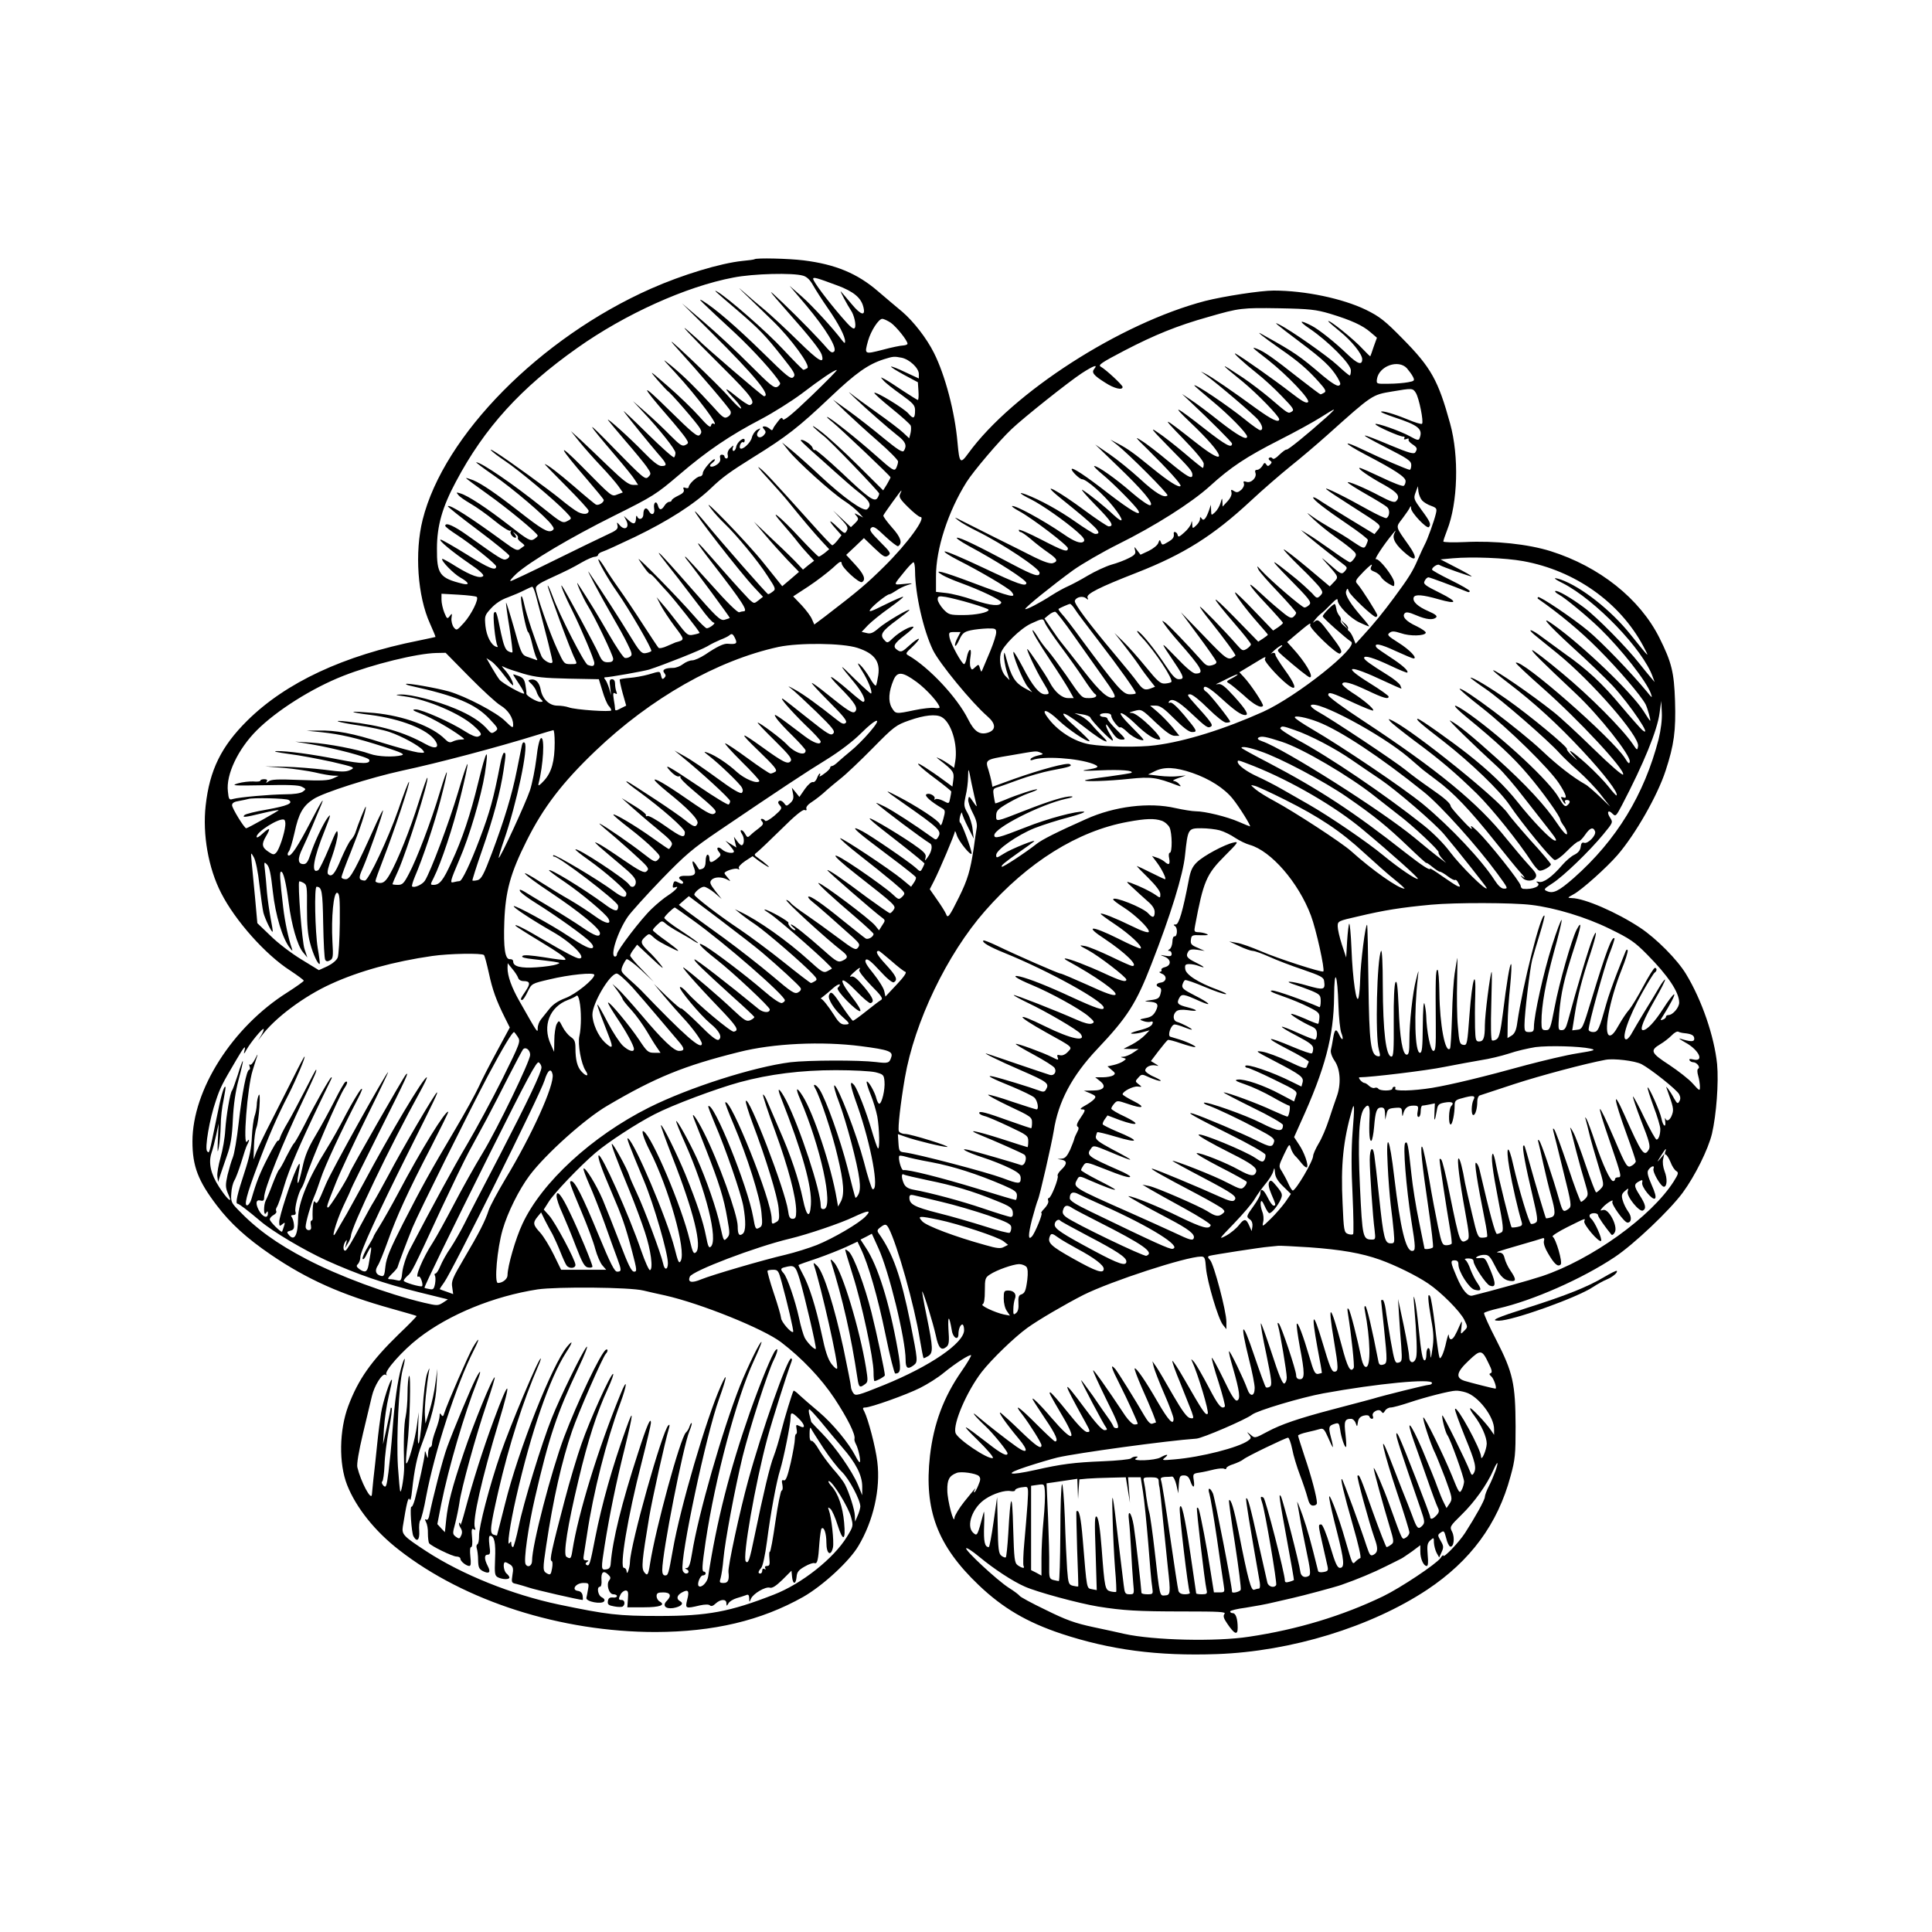 <?xml version="1.0" standalone="no"?>
<!DOCTYPE svg PUBLIC "-//W3C//DTD SVG 20010904//EN"
 "http://www.w3.org/TR/2001/REC-SVG-20010904/DTD/svg10.dtd">
<svg version="1.0" xmlns="http://www.w3.org/2000/svg"
 width="1024pt" height="1024pt" viewBox="0 0 1024 1024"
 preserveAspectRatio="xMidYMid meet">
<g transform="translate(0,1024) scale(0.1,-0.1)"
fill="#000000" stroke="none">
<path d="M3999 8866 c-2 -2 -31 -6 -64 -9 -116 -12 -318 -73 -485 -147 -587
-260 -1098 -777 -1210 -1225 -43 -172 -27 -405 39 -550 17 -38 30 -69 29 -71
-2 -1 -41 -9 -88 -19 -398 -79 -705 -222 -910 -425 -137 -136 -199 -261 -220
-450 -17 -152 14 -331 82 -463 74 -146 235 -327 366 -411 39 -26 72 -50 72
-54 -1 -4 -40 -32 -87 -62 -292 -184 -503 -517 -503 -790 0 -131 30 -209 129
-339 72 -95 159 -174 285 -260 195 -133 376 -213 641 -287 71 -20 131 -37 133
-39 2 -1 -40 -45 -94 -96 -147 -143 -215 -240 -268 -381 -48 -128 -51 -305 -6
-419 47 -119 147 -245 275 -344 348 -272 859 -435 1360 -435 307 1 558 60 782
186 103 59 243 187 292 269 80 133 119 304 101 447 -9 78 -49 228 -69 267 -10
17 -9 21 5 21 29 0 220 68 291 104 38 19 94 54 124 79 65 53 139 100 146 94 2
-3 -20 -41 -50 -84 -96 -138 -148 -278 -168 -449 -32 -287 39 -476 258 -685
129 -123 256 -197 438 -258 261 -86 510 -119 825 -108 393 14 816 144 1114
341 230 153 374 348 442 601 25 90 27 116 27 265 -1 227 -14 285 -102 457 -39
75 -68 140 -65 144 2 4 36 15 75 24 181 41 445 157 617 272 101 67 291 247
361 342 64 87 135 229 155 313 23 99 36 271 27 368 -15 147 -81 340 -165 478
-46 76 -157 188 -243 245 -124 82 -295 156 -362 157 -25 1 -24 2 9 20 42 22
176 142 233 208 95 110 212 315 255 447 45 137 55 212 50 370 -5 152 -18 205
-83 335 -104 207 -317 377 -577 459 -119 37 -293 56 -455 48 -63 -3 -113 -1
-113 3 0 5 9 32 20 60 57 145 64 391 16 565 -63 229 -101 297 -251 449 -94 96
-122 118 -195 154 -124 60 -323 102 -490 102 -68 0 -263 -30 -362 -55 -449
-117 -1021 -485 -1256 -808 -42 -58 -47 -53 -57 58 -14 162 -66 358 -125 475
-39 78 -108 166 -167 217 -32 26 -90 76 -129 109 -110 95 -226 143 -394 164
-81 10 -252 14 -261 6z m257 -87 c21 -6 38 -23 54 -52 13 -23 48 -78 78 -121
57 -82 92 -150 91 -176 0 -11 -3 -10 -15 5 -46 62 -162 188 -216 235 l-63 55
89 -105 c103 -123 165 -225 147 -243 -10 -9 -18 -5 -38 18 -41 48 -144 154
-234 240 -90 86 -85 78 32 -55 107 -120 166 -195 174 -219 17 -55 -14 -37
-124 71 -64 63 -143 136 -176 164 -33 27 -85 71 -115 98 -52 46 -15 10 157
-156 95 -92 201 -237 182 -249 -8 -5 -17 -9 -21 -9 -3 0 -52 49 -108 109 -85
92 -297 277 -350 306 -21 11 -11 2 105 -97 120 -103 152 -136 244 -253 62 -78
69 -91 56 -104 -13 -13 -33 3 -162 130 -142 139 -254 235 -318 274 -33 19 -19
6 174 -173 93 -87 207 -212 234 -259 5 -7 -1 -16 -12 -23 -18 -9 -35 5 -148
118 -70 71 -180 172 -243 226 l-115 98 157 -156 c227 -225 318 -336 277 -336
-7 0 -314 263 -349 300 -3 3 -23 21 -45 40 -68 60 -5 -8 173 -185 157 -156
181 -190 146 -202 -6 -2 -40 20 -75 49 -65 53 -65 44 0 -24 19 -21 32 -40 29
-43 -3 -3 -29 21 -58 54 -28 33 -120 124 -203 203 -107 101 -132 121 -84 68
127 -140 282 -322 289 -339 4 -12 -1 -22 -14 -30 -18 -11 -26 -6 -81 56 -84
92 -152 159 -217 213 -55 44 -54 44 19 -35 118 -128 244 -297 202 -270 -5 3
-11 -2 -13 -12 -2 -12 -19 1 -63 51 -33 37 -107 109 -165 159 -99 86 -102 88
-57 35 27 -31 52 -58 55 -60 13 -5 159 -174 172 -198 10 -18 9 -25 -2 -36 -11
-11 -37 10 -163 134 -151 149 -154 137 -7 -32 42 -48 85 -101 95 -116 18 -28
18 -29 -1 -39 -16 -8 -28 0 -78 50 -32 33 -90 88 -129 122 l-70 61 51 -55 c88
-93 174 -201 174 -219 0 -9 -3 -20 -7 -24 -4 -4 -68 53 -142 126 -74 73 -130
126 -125 118 19 -28 138 -174 181 -224 49 -55 52 -66 19 -66 -16 0 -46 23 -97
76 -76 78 -199 188 -186 167 4 -6 46 -56 92 -110 47 -54 97 -115 112 -136 25
-36 25 -39 9 -55 -16 -16 -26 -7 -183 153 -157 162 -153 149 18 -51 42 -49 84
-101 93 -116 l18 -28 -27 0 c-22 0 -51 22 -129 97 -56 54 -123 118 -150 143
l-50 45 44 -55 c24 -30 76 -89 115 -130 39 -41 81 -90 93 -107 l23 -33 -27
-10 c-33 -13 -26 -18 -187 145 -141 142 -128 110 27 -69 47 -55 86 -102 86
-106 0 -15 -30 -31 -42 -24 -7 4 -58 46 -113 94 -87 75 -146 120 -158 120 -1
0 50 -53 115 -118 65 -65 118 -123 118 -129 0 -19 -25 -22 -56 -7 -16 8 -58
39 -94 69 -61 50 -280 209 -343 248 -56 35 -16 -2 51 -47 71 -47 264 -209 321
-269 33 -35 33 -35 11 -47 -28 -15 -30 -14 -135 70 -152 122 -324 240 -351
240 -4 0 37 -31 92 -69 101 -69 280 -222 308 -263 14 -19 14 -23 1 -31 -21
-11 -55 9 -171 100 -127 99 -199 148 -246 168 -21 8 -38 13 -38 11 0 -2 51
-40 113 -84 106 -75 267 -208 267 -221 0 -4 -9 -12 -20 -19 -19 -11 -32 -4
-132 74 -120 93 -217 157 -258 169 -22 7 -23 6 -11 -8 7 -10 37 -30 66 -47 28
-16 85 -56 125 -89 40 -33 78 -57 84 -54 6 3 8 3 4 -2 -9 -9 9 -35 24 -35 6 0
4 8 -3 18 -13 15 -12 16 3 3 10 -7 16 -17 13 -21 -3 -5 5 -16 17 -24 12 -9 20
-17 17 -19 -2 -1 -12 -9 -22 -16 -15 -12 -26 -7 -90 40 -171 125 -283 197
-293 186 -3 -2 70 -60 161 -128 91 -68 165 -129 165 -135 0 -7 -7 -15 -17 -18
-17 -7 -32 3 -202 124 -75 54 -121 74 -121 53 0 -5 28 -26 62 -48 74 -48 208
-155 208 -167 0 -26 -39 -10 -154 62 -71 44 -134 80 -140 80 -17 0 60 -64 152
-127 52 -35 79 -60 73 -66 -15 -15 -64 2 -141 49 -39 25 -74 44 -76 42 -8 -9
60 -79 96 -99 46 -26 52 -42 13 -33 -123 30 -138 51 -137 187 0 121 29 221
101 355 151 285 344 497 643 708 254 180 578 326 827 373 106 21 316 26 369
10z m182 -52 c86 -32 126 -65 138 -114 13 -50 -12 -45 -61 14 -27 32 -53 63
-58 68 -9 9 36 -75 53 -100 17 -24 29 -78 21 -92 -6 -12 -22 1 -71 58 -75 87
-150 187 -150 201 0 11 18 6 128 -35z m2612 -150 c112 -34 173 -62 214 -98
l34 -29 -17 -47 c-9 -27 -17 -50 -18 -51 -1 -2 -18 15 -39 37 -46 51 -184 162
-184 148 0 -2 28 -26 61 -53 62 -50 119 -120 119 -148 0 -34 -25 -25 -78 26
-64 62 -153 133 -191 152 -64 33 -70 25 -11 -15 98 -66 220 -188 220 -222 0
-15 -3 -27 -6 -27 -4 0 -33 24 -65 54 -53 49 -248 186 -309 216 -35 18 -20 5
110 -93 124 -93 164 -131 199 -188 18 -32 19 -38 6 -43 -9 -3 -40 16 -83 52
-124 106 -150 124 -312 214 -31 18 -33 18 -13 1 12 -10 57 -43 100 -73 93 -64
143 -107 202 -173 35 -39 42 -51 30 -58 -8 -5 -17 -9 -20 -9 -3 0 -55 39 -115
86 -133 105 -184 141 -221 155 -32 12 -31 10 57 -58 105 -83 226 -211 213
-224 -9 -9 -32 4 -95 53 -80 62 -257 187 -288 203 -23 12 38 -45 110 -102 36
-28 96 -83 134 -123 61 -63 68 -73 52 -82 -19 -11 -16 -13 -118 74 -37 31
-100 79 -140 106 -129 86 -129 82 0 -22 77 -64 192 -182 192 -198 0 -21 -40
-2 -119 55 -123 90 -244 173 -272 186 l-24 12 24 -18 c64 -46 261 -214 280
-239 23 -29 28 -54 10 -54 -6 0 -43 26 -82 58 -89 72 -267 192 -267 179 0 -2
44 -40 98 -85 85 -70 182 -169 182 -186 0 -22 -50 6 -145 80 -60 48 -130 100
-155 116 l-45 30 40 -38 c108 -101 225 -218 225 -225 0 -27 -33 -9 -142 76
-158 124 -184 136 -81 38 189 -179 209 -249 33 -110 -182 143 -189 145 -72 25
72 -74 112 -123 112 -136 0 -12 -2 -22 -5 -22 -3 0 -47 35 -97 78 -51 43 -115
93 -143 111 -42 29 -33 17 58 -76 114 -115 127 -130 127 -150 0 -26 -28 -10
-126 71 -56 47 -121 97 -145 111 -37 24 -32 17 33 -46 107 -106 182 -188 175
-195 -9 -10 -63 24 -149 94 -99 81 -130 103 -183 131 l-40 21 35 -27 c62 -49
275 -262 268 -269 -17 -16 -65 13 -146 88 -48 44 -121 103 -162 131 l-75 51
114 -110 c138 -132 201 -207 177 -212 -8 -2 -52 28 -97 67 -86 75 -180 141
-199 141 -6 0 14 -20 44 -45 56 -46 174 -165 189 -191 20 -35 -38 -2 -159 91
-122 95 -194 142 -194 128 0 -12 43 -53 55 -53 23 0 114 -80 166 -146 58 -73
58 -96 1 -43 -45 43 -127 109 -164 132 -14 9 16 -27 68 -80 87 -88 102 -113
70 -113 -6 0 -61 36 -122 81 -148 110 -250 164 -137 72 200 -161 231 -193 188
-193 -8 0 -56 30 -107 66 -84 59 -186 115 -260 143 -46 17 -32 3 25 -25 60
-30 181 -115 247 -173 33 -29 42 -43 34 -51 -14 -14 -50 -1 -107 39 -111 76
-263 158 -273 148 -2 -2 15 -14 39 -27 71 -39 257 -181 257 -196 0 -23 -21
-16 -143 47 -64 33 -117 56 -117 50 0 -6 4 -11 9 -11 6 0 30 -17 54 -37 24
-21 65 -53 90 -70 52 -36 57 -48 27 -58 -14 -4 -47 7 -98 32 -42 22 -138 69
-212 106 -74 37 -153 77 -175 88 -39 20 -40 20 -15 0 14 -11 59 -37 100 -57
137 -68 330 -197 330 -220 0 -25 -30 -15 -144 45 -188 100 -273 141 -293 141
-10 0 18 -20 62 -44 151 -81 305 -180 305 -196 0 -22 -48 -5 -229 81 -106 50
-197 89 -204 86 -6 -2 26 -23 73 -47 113 -57 264 -146 280 -165 32 -39 3 -32
-212 49 -151 57 -209 72 -153 38 17 -10 59 -28 95 -41 107 -39 221 -93 217
-105 -7 -21 -54 -17 -147 14 -51 18 -117 34 -146 37 l-53 6 0 81 c-1 145 64
345 162 501 35 56 173 219 239 281 63 60 303 251 372 296 62 40 87 49 66 23
-16 -19 -5 -34 59 -74 46 -30 91 -41 91 -22 0 10 -87 91 -115 107 -17 9 1 21
125 86 160 83 280 132 444 178 166 48 178 49 376 46 163 -3 195 -7 270 -29z
m-2328 -48 c30 -22 88 -94 88 -111 0 -4 -10 -8 -22 -9 -13 0 -62 -10 -110 -23
-98 -25 -97 -25 -77 48 15 53 56 116 75 116 9 0 29 -10 46 -21z m57 -185 c42
-9 91 -55 91 -86 l0 -24 -71 33 c-39 19 -73 32 -76 30 -2 -3 29 -22 69 -44
l73 -39 3 -47 c2 -26 0 -47 -3 -47 -3 0 -38 22 -78 48 -40 27 -83 55 -97 62
-25 13 -25 13 -7 -7 10 -12 52 -45 93 -74 65 -47 74 -57 74 -84 0 -44 -9 -48
-35 -17 -24 28 -172 118 -181 110 -2 -3 39 -40 91 -82 53 -43 99 -84 102 -92
3 -8 2 -26 -1 -40 l-7 -27 -32 30 c-18 17 -81 65 -142 108 -60 43 -121 87
-135 99 -42 34 62 -64 137 -129 37 -33 87 -75 111 -94 42 -32 50 -53 33 -80
-7 -11 -31 4 -108 67 -54 45 -136 109 -183 143 l-85 61 66 -64 c36 -34 113
-105 172 -156 59 -51 107 -100 107 -108 0 -9 -5 -24 -10 -35 -10 -18 -19 -12
-108 67 -99 88 -245 204 -258 204 -4 0 9 -12 28 -27 44 -36 308 -286 308 -293
0 -3 -9 -19 -19 -37 l-20 -32 -133 132 c-73 73 -162 154 -198 181 -36 27 -51
36 -35 19 17 -16 39 -35 50 -43 32 -23 295 -297 295 -306 0 -5 -4 -15 -9 -23
-15 -24 -46 -3 -189 133 -74 69 -138 124 -142 121 -5 -3 -11 3 -14 13 -6 17
-54 48 -62 39 -2 -2 22 -25 53 -53 31 -27 89 -79 130 -116 40 -36 97 -86 128
-110 56 -43 66 -66 41 -87 -18 -15 -125 61 -251 179 -50 47 -115 105 -145 130
l-55 45 34 -43 c45 -57 230 -224 295 -266 28 -18 62 -46 76 -61 l25 -28 -25
13 c-23 12 -24 12 -11 -4 13 -15 12 -20 -7 -39 l-22 -21 -47 44 -48 45 42 -45
c35 -37 40 -48 31 -63 -9 -18 -13 -16 -49 19 -46 45 -52 39 -9 -9 l30 -34 -21
-27 c-11 -14 -24 -26 -28 -26 -4 0 -54 53 -111 117 -215 239 -246 272 -275
294 -16 13 3 -12 44 -56 40 -44 90 -100 110 -125 70 -87 136 -165 176 -208
l40 -43 -24 -20 c-13 -10 -27 -19 -31 -19 -5 0 -49 45 -100 99 -105 114 -177
171 -90 72 30 -35 66 -77 79 -95 13 -17 38 -46 55 -64 l31 -34 -30 -23 -29
-24 -26 28 c-14 16 -72 73 -130 127 l-104 99 59 -70 c32 -38 86 -98 119 -133
l61 -63 -44 -38 -45 -38 -97 121 c-88 111 -353 383 -281 291 16 -22 49 -58 72
-80 62 -59 179 -200 229 -279 43 -65 44 -69 26 -82 -10 -8 -21 -14 -24 -13 -6
0 -244 271 -331 377 -28 34 -54 62 -56 62 -13 0 235 -319 314 -404 l46 -49
-24 -19 c-23 -18 -23 -18 -48 4 -13 13 -72 77 -130 143 -130 148 -142 161
-142 153 0 -3 35 -51 78 -106 157 -203 189 -252 163 -252 -5 0 -15 -2 -23 -5
-8 -3 -64 51 -147 145 -74 82 -136 150 -139 150 -2 0 0 -6 5 -12 56 -70 233
-311 231 -313 -2 -2 -14 -6 -28 -10 -23 -5 -40 11 -179 170 -84 96 -158 178
-165 182 -12 8 -4 -2 98 -132 34 -44 88 -115 120 -157 31 -43 62 -78 69 -78
15 -1 -22 -30 -37 -30 -6 0 -35 28 -65 63 -82 95 -316 333 -295 301 28 -44 55
-79 60 -76 2 1 19 -14 37 -35 17 -20 43 -48 56 -62 40 -44 173 -212 169 -216
-1 -1 -16 -6 -33 -9 -28 -6 -34 -2 -82 61 -29 38 -66 84 -83 103 l-30 35 22
-43 c12 -23 45 -73 74 -112 55 -73 55 -71 4 -85 -3 -1 -22 -10 -44 -19 -21
-10 -42 -14 -46 -9 -4 4 -41 60 -82 123 -41 64 -99 150 -129 192 -30 42 -65
95 -78 117 -14 22 -27 39 -29 36 -6 -5 53 -108 97 -170 64 -91 191 -309 183
-316 -4 -4 -18 -9 -31 -11 -21 -3 -32 10 -85 97 -50 82 -145 230 -214 331 -24
36 65 -132 120 -226 31 -53 69 -121 84 -153 25 -50 26 -59 14 -67 -8 -6 -21
-9 -28 -7 -8 1 -46 58 -86 127 -62 107 -94 160 -163 266 -7 11 -3 -3 9 -31 12
-27 31 -66 43 -85 37 -59 135 -263 135 -282 0 -13 -8 -18 -28 -18 -24 0 -32 7
-48 43 -21 48 -183 347 -196 362 -12 14 17 -56 57 -135 46 -93 115 -256 115
-274 0 -17 -9 -20 -35 -10 -18 7 -150 265 -186 364 -12 33 -24 59 -26 56 -4
-4 121 -345 144 -388 13 -28 13 -28 -22 -28 -35 0 -36 2 -71 78 -40 85 -114
297 -114 325 0 12 21 27 65 47 109 50 128 60 180 90 28 16 58 29 68 29 9 1 17
5 17 10 0 5 10 13 23 17 12 3 90 39 172 78 176 85 314 173 405 260 58 56 100
86 220 161 181 112 243 161 410 319 137 130 201 175 285 202 48 15 54 16 94 8z
m2678 -56 c11 -13 26 -33 32 -45 10 -20 8 -23 -26 -29 -21 -4 -67 -8 -103 -8
-64 -1 -65 -1 -62 24 10 70 114 107 159 58z m-3157 -147 c-104 -100 -147 -134
-151 -123 -4 12 -10 9 -26 -12 -12 -15 -24 -32 -26 -39 -3 -9 -8 -9 -18 1 -7
6 -19 12 -27 12 -12 0 -12 -3 -2 -16 11 -12 10 -18 -3 -32 -24 -23 -47 -1 -26
24 13 16 12 16 -8 6 -12 -7 -24 -25 -28 -41 -6 -28 -51 -69 -62 -57 -8 8 6 38
15 32 5 -3 9 1 9 10 0 23 -41 -8 -45 -35 -2 -11 -8 -21 -14 -21 -5 0 -7 8 -4
17 6 15 5 15 -12 -1 -12 -10 -18 -25 -15 -37 3 -10 0 -19 -6 -19 -6 0 -11 5
-11 10 0 6 -6 10 -14 10 -9 0 -12 -7 -9 -19 3 -12 -3 -24 -18 -34 -27 -19 -50
-10 -24 9 10 8 16 16 14 19 -9 8 -64 -55 -64 -73 0 -9 -7 -17 -15 -17 -16 0
-60 -41 -60 -57 0 -5 -7 -7 -16 -4 -12 5 -15 2 -10 -9 4 -11 -5 -21 -29 -32
-19 -9 -35 -20 -35 -25 0 -4 -6 -8 -13 -8 -7 0 -18 -9 -25 -20 -16 -26 -28
-25 -35 1 -8 29 -25 15 -20 -15 6 -31 -13 -42 -27 -16 -14 26 -30 17 -30 -16
0 -25 -24 -34 -33 -11 -3 6 -6 3 -6 -9 -1 -33 -13 -36 -39 -12 l-25 23 12 -23
c20 -39 -8 -58 -36 -24 -14 16 -14 16 -10 -4 4 -18 -6 -26 -57 -49 -33 -15
-160 -77 -280 -136 -121 -60 -225 -109 -230 -109 -6 1 9 18 32 40 73 65 285
191 516 306 209 104 224 114 345 217 147 126 269 209 436 296 66 35 161 95
212 133 105 80 173 126 188 127 6 1 -55 -61 -135 -138z m3204 17 c17 -26 43
-155 33 -164 -3 -4 -39 7 -79 24 -73 30 -138 48 -138 39 0 -3 30 -15 68 -28
131 -43 155 -63 136 -112 -4 -12 -13 -11 -48 9 -51 29 -186 76 -186 66 0 -10
131 -67 147 -66 7 1 10 -3 6 -9 -4 -6 0 -8 11 -4 9 4 15 3 12 -2 -3 -5 5 -16
19 -25 27 -18 29 -24 16 -44 -6 -10 -34 -3 -127 36 -176 74 -186 71 -31 -8
121 -62 137 -73 137 -95 0 -14 -4 -25 -8 -25 -11 0 -153 61 -242 104 -121 58
-115 41 8 -24 155 -81 212 -118 212 -140 0 -11 -5 -22 -10 -25 -6 -4 -58 16
-116 44 -59 28 -111 51 -117 51 -17 0 50 -47 131 -91 71 -40 86 -61 61 -86 -8
-8 -30 -1 -83 27 -80 43 -180 85 -172 72 3 -5 47 -33 98 -62 51 -29 100 -59
109 -67 17 -14 15 -48 -2 -59 -5 -3 -48 17 -97 44 -121 68 -240 127 -222 109
8 -8 67 -47 130 -87 167 -107 164 -103 142 -130 l-17 -21 -135 82 c-74 45
-147 90 -162 101 -16 10 -28 15 -28 11 0 -12 65 -62 183 -142 59 -40 107 -77
107 -83 0 -5 -5 -18 -10 -29 -10 -18 -14 -17 -68 19 -31 22 -84 54 -117 72
-33 19 -78 47 -100 63 -36 26 -34 24 10 -18 28 -26 75 -64 105 -85 30 -21 70
-51 89 -67 31 -27 33 -31 20 -51 -8 -12 -18 -22 -24 -22 -5 0 -48 28 -95 62
-47 33 -103 72 -125 85 l-40 24 35 -31 c19 -16 68 -56 109 -88 40 -31 80 -62
89 -69 12 -10 13 -15 2 -28 -18 -22 -22 -20 -81 32 -51 44 -52 45 -18 7 65
-72 65 -72 40 -98 l-23 -24 -119 100 c-66 55 -122 98 -125 96 -2 -3 37 -44 86
-92 50 -48 98 -99 107 -112 15 -23 15 -26 0 -42 -16 -15 -19 -14 -44 15 -16
16 -53 50 -83 75 -145 117 -151 117 -36 0 103 -104 118 -123 107 -136 -8 -9
-20 -16 -27 -16 -13 0 -181 144 -230 198 -23 25 -24 25 -14 3 7 -13 54 -67
106 -121 52 -55 94 -103 94 -108 0 -5 -7 -15 -15 -22 -12 -10 -25 -3 -77 41
-35 29 -82 71 -105 93 -77 72 -54 32 37 -64 49 -52 89 -98 90 -101 0 -4 -12
-14 -26 -24 l-26 -17 -97 101 c-53 56 -100 101 -104 101 -10 0 56 -89 118
-159 30 -34 55 -63 55 -65 0 -2 -11 -11 -25 -20 l-26 -17 -125 128 c-135 138
-135 124 1 -34 47 -54 85 -102 85 -108 0 -6 -10 -16 -22 -24 -20 -12 -24 -11
-51 20 -68 78 -197 210 -197 203 0 -5 26 -41 58 -80 69 -87 134 -175 130 -179
-38 -29 -40 -28 -166 103 l-123 127 91 -123 c50 -67 93 -129 96 -137 4 -9 -3
-16 -22 -21 -23 -6 -32 -2 -57 27 -72 81 -172 185 -191 199 -20 14 -20 13 1
-16 12 -17 41 -53 65 -80 131 -149 144 -174 95 -174 -14 0 -50 30 -105 88 -86
89 -86 87 -7 -30 51 -76 54 -88 23 -88 -17 0 -34 18 -67 68 -56 85 -131 179
-151 187 -8 3 1 -11 21 -32 70 -74 170 -225 157 -238 -3 -3 -18 -7 -33 -8 -24
-2 -39 11 -101 87 -40 49 -94 110 -120 135 l-47 46 47 -60 c26 -33 63 -82 82
-110 18 -27 46 -65 60 -82 l26 -33 -23 -9 c-31 -11 -41 -7 -70 32 -12 18 -66
84 -119 147 -142 169 -219 272 -213 286 7 20 42 27 59 13 12 -10 13 -9 8 4 -7
19 62 54 262 132 250 98 405 196 603 380 62 58 157 140 210 183 53 42 141 117
197 167 240 215 236 212 343 230 106 18 109 18 125 -7z m-479 -134 c-95 -85
-198 -169 -206 -167 -4 2 -21 -11 -38 -27 -17 -18 -32 -26 -36 -20 -4 6 -11 7
-17 4 -6 -4 -5 -9 3 -15 11 -7 11 -11 1 -21 -10 -10 -14 -10 -21 1 -7 11 -11
9 -20 -8 -7 -11 -19 -21 -27 -21 -11 0 -14 -5 -10 -16 9 -24 -22 -56 -47 -48
-15 5 -19 3 -14 -9 3 -8 -3 -23 -14 -33 -16 -14 -24 -16 -38 -7 -16 10 -18 9
-14 -7 3 -11 -5 -30 -21 -47 l-26 -28 -1 25 c-1 23 -2 22 -10 -6 -5 -17 -18
-39 -29 -49 -20 -18 -20 -18 -21 11 l-1 29 -10 -30 c-16 -45 -29 -59 -39 -43
-7 10 -9 9 -9 -3 0 -9 -9 -24 -20 -34 -19 -18 -20 -17 -21 6 -1 21 -2 21 -6 4
-3 -11 -19 -33 -37 -48 -25 -23 -32 -25 -34 -13 -3 16 -23 23 -21 9 3 -20 -3
-30 -31 -46 -28 -17 -31 -17 -37 -1 -6 15 -7 15 -14 -4 -4 -12 -27 -30 -51
-42 l-43 -20 -17 22 c-17 23 -17 23 -12 1 5 -17 -1 -25 -33 -41 -21 -11 -63
-27 -93 -35 -30 -9 -86 -35 -125 -58 -38 -23 -86 -48 -104 -56 -19 -8 -59 -30
-87 -48 -65 -42 -135 -78 -140 -73 -5 6 147 128 254 206 48 34 155 96 237 137
196 97 390 220 488 309 110 100 191 154 368 244 85 43 183 97 219 120 36 23
67 42 70 41 3 0 -17 -20 -45 -45z m512 -436 c9 -10 30 -23 48 -29 30 -11 32
-15 25 -43 -8 -35 -44 -136 -59 -163 -5 -10 -22 -45 -36 -78 -27 -63 -48 -97
-128 -205 -54 -73 -103 -134 -162 -198 l-40 -44 -12 30 c-7 17 -17 33 -23 37
-6 3 -8 10 -5 14 2 5 -5 17 -18 27 l-22 19 20 -25 20 -25 -22 19 c-13 10 -20
23 -17 28 3 5 0 16 -7 24 -7 9 -15 25 -16 37 -2 11 -5 23 -8 25 -5 6 -65 -54
-64 -65 0 -8 123 -117 150 -134 44 -27 -288 -291 -467 -372 -205 -92 -413
-157 -570 -177 -87 -12 -265 -9 -349 5 -82 14 -174 73 -225 146 -35 48 3 37
61 -19 49 -47 155 -119 164 -110 2 2 -31 35 -74 74 -102 89 -79 97 32 11 78
-61 118 -87 132 -87 4 0 -6 12 -22 28 -15 15 -40 41 -55 59 -14 18 -41 39 -59
48 l-34 15 40 -6 c22 -3 42 -11 44 -17 6 -18 113 -128 119 -122 3 2 -4 17 -14
32 -16 25 -27 53 -19 53 1 0 14 -18 29 -40 19 -29 33 -40 52 -40 23 0 22 3
-26 50 -27 27 -50 54 -50 60 0 5 -9 10 -20 10 -11 0 -20 5 -20 10 0 6 14 10
30 10 19 0 30 -5 30 -14 0 -17 40 -69 48 -61 3 3 20 -8 37 -25 17 -17 47 -35
65 -40 33 -9 30 -6 -40 65 -48 48 -68 75 -58 75 10 0 41 -23 70 -51 61 -60
105 -89 133 -89 31 0 -112 140 -145 141 -20 1 -17 3 13 11 37 10 38 10 112
-61 53 -50 83 -71 101 -71 l25 0 -37 46 c-21 25 -56 61 -78 80 l-40 34 30 0
c23 0 44 -15 99 -70 47 -47 77 -70 93 -70 31 0 28 6 -42 90 -37 44 -65 69 -73
66 -8 -3 -11 -1 -8 4 14 23 48 6 115 -57 84 -79 92 -84 108 -74 13 8 3 23 -92
128 -33 37 -36 43 -18 43 12 0 51 -31 95 -75 46 -45 84 -75 96 -75 12 0 21 2
21 5 0 10 -111 150 -126 158 -7 4 -14 12 -14 17 0 23 30 6 95 -53 70 -64 103
-87 125 -87 21 0 5 28 -58 98 -49 54 -68 69 -85 66 -12 -2 -15 -1 -7 2 8 4 36
17 63 31 26 13 47 21 47 18 0 -2 -14 -12 -32 -21 -29 -15 -30 -17 -12 -27 10
-6 44 -34 76 -62 53 -50 93 -71 102 -56 5 8 -65 114 -101 152 l-24 26 63 38
c82 50 79 48 72 31 -5 -14 99 -126 139 -147 32 -18 19 19 -33 90 -27 38 -50
74 -50 80 0 13 -12 14 -26 4 -5 -5 4 4 20 20 17 15 35 27 40 27 5 0 1 -6 -9
-14 -18 -13 -17 -15 16 -44 70 -61 134 -112 141 -112 24 0 -23 81 -91 155
l-29 32 46 39 c70 59 83 68 76 51 -6 -16 144 -160 158 -151 15 9 9 22 -53 104
-53 71 -63 79 -78 68 -15 -12 -15 -11 -1 7 8 11 23 26 32 33 10 7 33 29 53 50
26 27 35 32 35 20 0 -27 66 -94 115 -117 25 -12 47 -21 51 -21 3 0 -12 20 -33
44 -66 75 -96 124 -88 143 6 17 8 16 15 -3 8 -21 127 -134 142 -134 4 0 8 4 8
9 0 10 -82 139 -104 164 -16 17 -13 21 34 70 29 29 46 42 40 29 -9 -19 -8 -23
14 -32 14 -5 29 -17 35 -27 5 -10 23 -26 40 -36 31 -18 31 -18 31 3 0 29 -80
132 -97 126 -13 -5 40 76 88 134 19 23 19 23 9 2 -13 -27 8 -63 68 -112 50
-41 55 -16 10 48 -74 105 -72 95 -34 145 18 24 36 50 39 58 4 9 6 7 6 -6 1
-23 83 -109 94 -99 14 14 6 31 -38 90 -42 58 -44 62 -32 94 l12 33 3 -29 c2
-16 11 -37 19 -46z m-2766 34 c-8 -15 -1 -28 42 -70 29 -29 58 -52 65 -52 34
0 -68 -141 -192 -263 -90 -89 -134 -127 -314 -265 l-56 -42 -12 27 c-6 16 -31
49 -55 75 l-45 47 81 53 c44 29 101 73 128 97 38 36 47 40 48 25 1 -23 94
-108 108 -99 22 13 10 42 -36 92 l-48 52 47 44 47 45 55 -53 c49 -46 57 -51
73 -40 17 12 13 18 -43 74 -50 50 -58 63 -47 73 11 11 24 4 74 -44 34 -32 65
-55 69 -53 25 15 15 47 -32 99 -27 31 -48 59 -46 64 5 12 92 132 95 132 2 0
-1 -8 -6 -18z m3302 -356 c275 -50 512 -218 637 -451 35 -67 35 -66 -68 62
-103 129 -261 253 -369 291 -46 15 -41 6 10 -19 172 -88 426 -351 477 -497
l10 -27 -22 26 c-13 15 -39 47 -58 71 -68 87 -226 247 -293 297 -72 54 -146
96 -154 88 -3 -3 6 -11 19 -18 32 -17 152 -116 218 -180 114 -111 247 -280
270 -345 9 -26 7 -25 -22 11 -80 97 -239 262 -310 321 -83 69 -259 187 -266
179 -3 -3 -3 -6 -1 -8 115 -80 228 -174 319 -266 109 -109 226 -246 252 -294
10 -20 29 -87 24 -87 -2 0 -18 24 -36 53 -64 99 -322 346 -474 454 -80 58 -39
9 98 -117 80 -72 175 -164 212 -203 96 -104 218 -286 158 -236 -9 8 -60 65
-112 127 -99 119 -181 195 -298 277 -38 28 -91 67 -119 87 -53 41 -87 52 -44
15 15 -12 69 -57 122 -99 186 -151 439 -442 429 -493 -4 -24 -5 -23 -29 13
-55 80 -225 251 -372 373 -85 71 -157 126 -160 123 -5 -5 45 -55 230 -229 126
-118 293 -330 287 -362 -2 -14 -8 -10 -25 18 -65 104 -553 532 -579 506 -2 -2
62 -63 144 -135 188 -166 435 -431 425 -457 -2 -8 -68 49 -158 137 -84 82
-180 171 -213 196 -113 90 -311 226 -318 219 -2 -2 33 -31 79 -66 138 -105
263 -219 396 -362 113 -121 191 -223 179 -235 -2 -2 -21 19 -42 46 -21 27 -73
81 -116 120 -79 71 -113 92 -69 43 24 -28 23 -28 -8 1 -18 16 -30 32 -28 36 6
10 -201 181 -315 261 -94 66 -189 123 -196 117 -1 -2 34 -28 78 -58 83 -56
337 -277 395 -343 18 -20 63 -63 100 -95 37 -33 90 -88 117 -123 l50 -64 -55
53 c-31 29 -65 59 -77 65 -64 36 -148 101 -229 178 -118 111 -424 341 -437
328 -2 -2 50 -47 117 -99 144 -113 358 -323 410 -402 39 -60 46 -84 22 -74
-13 4 -14 2 -5 -14 6 -11 13 -20 16 -20 3 0 2 5 -1 10 -3 6 1 10 9 10 20 0 21
-14 2 -29 -11 -9 -20 -1 -44 41 -48 86 -291 312 -471 441 -96 68 -108 60 -18
-14 162 -133 247 -212 325 -304 77 -90 172 -223 172 -240 0 -4 9 -20 21 -36
11 -16 17 -34 14 -40 -4 -6 -26 18 -51 56 -62 94 -167 207 -319 344 -132 119
-210 183 -249 202 -19 10 127 -132 255 -249 26 -24 89 -97 140 -164 52 -66
113 -145 136 -174 30 -38 37 -52 24 -49 -22 4 -119 105 -198 205 -66 83 -148
162 -263 253 -85 67 -254 187 -265 187 -15 0 12 -24 138 -121 143 -112 296
-259 348 -336 67 -99 222 -288 239 -291 9 -2 37 18 66 48 26 27 54 50 60 50 6
0 22 16 35 35 26 38 43 44 53 19 8 -21 -38 -68 -58 -61 -10 4 -16 -2 -18 -21
-2 -18 -13 -32 -33 -42 -16 -7 -46 -33 -65 -55 -53 -62 -100 -96 -124 -89 -14
3 -17 2 -8 -4 24 -17 -23 -38 -75 -33 -7 1 -13 8 -13 16 0 19 -171 233 -230
290 -32 30 -39 34 -30 16 7 -14 -15 5 -49 42 -34 36 -62 69 -62 74 -1 15 -31
42 -108 95 -42 29 -101 72 -131 97 -58 47 -396 272 -468 311 -23 13 -38 28
-34 32 30 30 372 -153 517 -276 33 -28 62 -53 65 -56 3 -4 39 -31 80 -62 91
-66 182 -162 314 -328 55 -69 115 -143 135 -165 20 -21 27 -33 16 -25 -18 13
-19 13 -8 0 17 -23 61 -23 72 -1 8 14 1 27 -36 66 -25 27 -78 90 -118 139
-150 189 -367 367 -762 627 -105 69 -183 126 -183 135 0 19 16 15 139 -43 52
-24 96 -41 99 -39 7 8 -52 58 -113 96 -29 19 -53 40 -51 45 5 17 45 7 134 -35
84 -40 112 -48 112 -32 0 5 -45 37 -100 71 -153 95 -114 101 77 11 47 -22 88
-40 90 -40 2 0 -1 8 -6 19 -6 10 -34 33 -63 51 -98 61 -128 83 -128 93 0 16
52 0 141 -42 46 -22 86 -38 88 -36 8 9 -26 40 -91 82 -37 24 -70 47 -73 52
-15 25 22 18 101 -19 48 -22 91 -40 96 -40 23 0 -20 46 -79 83 -57 36 -63 42
-48 53 13 10 25 9 60 -2 47 -17 126 -15 132 2 2 5 -20 21 -49 35 -57 26 -79
52 -62 69 8 8 25 4 60 -11 54 -23 90 -27 106 -11 7 7 -5 17 -40 32 -58 25 -87
52 -79 74 7 17 47 14 131 -10 102 -29 105 -15 9 33 -81 40 -91 48 -82 64 5 11
14 19 20 19 8 0 131 -46 207 -77 6 -3 12 -1 12 4 0 5 -45 31 -100 58 -55 27
-100 52 -100 56 0 12 29 31 38 25 18 -11 172 -65 172 -61 0 3 -37 24 -82 47
l-83 43 65 6 c104 9 278 2 373 -15z m-3223 -53 c1 -124 44 -313 95 -419 35
-71 205 -278 289 -351 45 -39 46 -72 3 -86 -44 -14 -73 5 -106 71 -58 116
-206 274 -316 338 -17 9 -15 13 21 46 21 20 37 39 34 42 -3 3 -25 -12 -49 -34
-37 -34 -45 -38 -62 -27 -30 19 -23 34 36 80 30 23 51 43 46 45 -15 5 -73 -27
-107 -59 -30 -29 -31 -29 -48 -10 -24 27 -12 46 68 105 36 27 66 50 66 53 0
10 -122 -62 -160 -94 -32 -28 -46 -34 -67 -28 l-26 6 34 36 c19 19 69 60 112
90 43 31 76 57 74 60 -3 2 -46 -17 -97 -42 -72 -36 -89 -42 -77 -25 16 23 87
79 100 80 5 0 21 9 36 19 15 11 42 24 61 30 33 10 31 11 -18 6 -60 -5 -61 -12
8 73 19 23 38 42 42 42 4 0 8 -21 8 -47z m-2012 -120 c58 -220 93 -356 90
-363 -6 -14 -48 9 -58 32 -31 74 -80 221 -91 273 -7 33 -14 52 -17 42 -5 -22
27 -180 37 -187 5 -3 14 -30 21 -60 7 -30 17 -64 22 -74 9 -16 8 -18 -8 -11
-11 4 -31 11 -45 16 -23 9 -30 24 -64 149 -22 77 -41 138 -43 136 -1 -2 6 -61
18 -131 11 -71 18 -130 16 -132 -2 -3 -13 0 -23 6 -14 7 -24 33 -37 93 -23
113 -26 122 -37 111 -9 -9 6 -157 18 -177 3 -5 0 -7 -7 -4 -27 9 -51 56 -57
110 -5 53 -4 57 30 94 23 25 54 46 89 58 29 11 69 28 88 38 19 10 38 18 41 18
4 0 11 -17 17 -37z m-311 -17 c12 -11 -28 -92 -67 -136 -39 -43 -40 -43 -55
-25 -8 11 -14 33 -12 49 4 26 3 27 -9 11 -13 -17 -15 -16 -29 18 -8 20 -15 51
-15 68 l0 32 90 -5 c50 -3 94 -8 97 -12z m2620 -34 c51 -15 93 -30 93 -34 0
-14 -67 -28 -136 -28 -70 0 -76 2 -104 31 -16 18 -30 41 -30 52 0 17 5 19 43
13 23 -4 84 -19 134 -34z m549 -29 c9 -16 68 -93 129 -173 107 -139 195 -263
195 -274 0 -4 -15 -6 -32 -6 -36 0 -65 33 -259 295 -44 61 -90 120 -102 132
-11 13 -19 24 -16 26 7 5 54 26 60 26 4 1 15 -11 25 -26z m-7 -139 c46 -65
117 -165 157 -222 54 -75 70 -104 59 -108 -29 -12 -72 25 -162 141 -51 66
-103 131 -114 145 -12 14 -37 49 -57 79 l-36 53 23 19 c13 11 29 18 35 16 6
-2 49 -57 95 -123z m-150 63 c5 -12 42 -68 83 -123 41 -55 96 -132 122 -172
26 -40 52 -74 57 -78 20 -12 7 -24 -27 -24 -41 0 -39 -2 -125 124 -34 48 -75
104 -93 125 -18 20 -43 53 -55 74 -12 20 -25 37 -27 37 -9 0 30 -66 96 -165
37 -55 79 -121 94 -147 l27 -48 -30 0 c-33 0 -71 33 -98 85 -20 38 -112 175
-118 175 -7 0 46 -114 81 -171 40 -66 40 -69 13 -69 -30 0 -67 45 -118 144
-25 47 -47 83 -49 81 -9 -9 51 -157 75 -185 l24 -29 -44 24 c-47 27 -67 59
-92 150 -11 41 -13 45 -14 20 0 -16 6 -52 14 -80 l16 -50 -21 21 c-23 23 -36
80 -26 120 10 40 104 133 161 159 63 29 64 29 74 2z m-259 -49 c0 -13 -14 -57
-31 -98 -17 -41 -35 -84 -40 -95 -8 -19 -8 -19 -15 3 -6 22 -8 22 -25 6 -17
-16 -19 -16 -25 0 -4 9 -4 35 0 57 8 50 -10 44 -20 -6 -3 -19 -10 -35 -14 -35
-12 0 -70 106 -77 140 -5 28 -4 30 26 30 l32 0 -16 -31 c-9 -17 -15 -35 -13
-41 2 -6 12 8 22 30 16 35 25 43 60 51 22 5 62 9 89 10 42 1 47 -1 47 -21z
m-1383 -33 c12 -26 6 -31 -40 -27 -21 2 -58 -16 -120 -58 -25 -16 -55 -30 -68
-30 -13 0 -35 -9 -49 -20 -14 -11 -37 -20 -52 -20 -43 0 -61 -10 -47 -27 9
-11 9 -17 0 -26 -9 -9 -13 -7 -17 11 -7 26 -3 26 -67 7 -29 -8 -73 -16 -100
-18 -26 -2 -49 -6 -52 -8 -2 -2 5 -35 15 -72 l19 -67 -30 -15 c-22 -12 -29
-13 -29 -3 0 7 -3 31 -7 52 -5 31 -3 37 7 31 10 -6 12 -4 7 9 -4 10 -7 29 -7
42 0 15 -6 24 -16 24 -13 0 -15 -8 -10 -42 l5 -43 -10 35 c-6 19 -15 41 -21
48 -6 6 -7 12 -2 12 24 0 203 32 234 41 78 25 277 104 310 124 19 12 51 27 70
35 19 7 39 17 45 22 14 12 19 10 32 -17z m648 -49 c89 -29 121 -71 110 -145
-4 -25 -9 -50 -12 -54 -3 -5 -18 13 -33 40 -15 26 -38 57 -50 68 -18 16 -17
11 8 -29 32 -50 58 -114 49 -122 -2 -2 -41 33 -87 78 -88 88 -88 83 -2 -20 44
-53 67 -102 46 -102 -3 0 -34 24 -67 53 -109 94 -137 106 -55 23 79 -80 98
-110 80 -128 -12 -12 -39 5 -149 94 -39 32 -75 58 -80 58 -4 0 37 -45 92 -100
76 -76 97 -102 88 -111 -9 -9 -20 -6 -45 14 -102 81 -179 137 -223 161 -40 22
-44 23 -20 5 17 -13 76 -68 133 -123 88 -86 100 -102 88 -114 -12 -13 -30 -2
-133 80 -65 52 -124 98 -132 103 -28 17 39 -61 118 -138 45 -42 81 -82 81 -87
0 -21 -37 -8 -85 28 -158 120 -171 128 -151 97 10 -16 50 -59 88 -96 37 -37
68 -71 68 -77 0 -32 -58 -13 -100 33 -26 28 -142 115 -154 115 -4 0 37 -43 90
-95 81 -80 94 -98 84 -110 -14 -17 -38 -6 -150 75 -121 87 -125 82 -20 -19 85
-82 102 -103 90 -111 -8 -5 -20 -10 -26 -10 -6 0 -60 36 -120 80 -60 44 -114
80 -120 80 -6 0 33 -43 87 -97 54 -53 96 -99 94 -103 -11 -17 -78 11 -119 48
-49 45 -114 88 -154 102 -25 9 -24 7 8 -18 54 -42 161 -145 172 -166 7 -12 6
-22 0 -28 -7 -7 -49 17 -129 76 -65 48 -143 101 -173 117 l-55 31 35 -29 c104
-84 260 -227 260 -239 0 -7 -4 -15 -8 -18 -5 -3 -76 40 -158 96 -165 111 -193
126 -149 79 16 -17 35 -29 43 -26 7 2 11 1 8 -4 -3 -5 27 -36 67 -69 122 -103
132 -113 112 -125 -13 -7 -35 4 -101 49 -132 92 -203 136 -214 132 -6 -2 25
-31 68 -66 110 -88 166 -147 159 -166 -9 -23 -19 -20 -63 15 -22 18 -95 69
-164 114 -147 96 -150 97 -150 92 0 -3 30 -27 68 -54 124 -91 242 -195 242
-214 0 -34 -17 -28 -101 31 -46 33 -90 58 -97 55 -7 -3 -11 -1 -8 4 3 5 -24
27 -62 50 l-67 41 50 -45 c28 -25 89 -78 137 -117 74 -61 86 -74 77 -90 -5
-10 -12 -18 -14 -18 -3 0 -42 27 -87 59 -89 64 -208 134 -207 123 0 -4 38 -36
85 -72 47 -36 103 -84 126 -108 39 -39 41 -43 26 -58 -15 -16 -21 -13 -80 33
-61 48 -197 142 -228 157 -8 4 1 -5 20 -21 73 -60 216 -187 227 -204 10 -13
10 -19 -1 -28 -11 -10 -37 3 -123 62 -59 41 -119 80 -133 86 -22 11 -21 9 6
-16 17 -15 68 -58 113 -96 62 -51 81 -73 81 -92 0 -26 -23 -35 -35 -14 -19 30
-285 204 -285 186 0 -3 30 -27 67 -53 97 -69 203 -163 203 -179 0 -28 -20 -24
-71 14 -75 56 -308 195 -316 188 -3 -4 -2 -7 4 -7 26 0 327 -230 338 -258 3
-8 1 -20 -4 -25 -7 -7 -30 3 -68 32 -114 83 -293 192 -293 178 0 -3 39 -32 88
-65 87 -60 210 -163 226 -190 20 -35 -14 -29 -69 11 -33 24 -93 63 -134 87
-41 23 -109 65 -150 91 -142 91 -104 49 45 -50 156 -104 264 -193 264 -217 0
-24 -26 -16 -93 30 -35 24 -111 72 -168 106 -57 34 -119 71 -136 82 -24 14
-32 16 -27 5 3 -8 40 -36 82 -62 109 -68 263 -178 290 -208 15 -15 19 -27 13
-31 -12 -8 -47 9 -129 63 -88 59 -282 165 -289 158 -5 -6 97 -73 205 -135 101
-57 185 -142 142 -142 -15 0 -75 32 -188 98 -99 59 -165 92 -147 73 6 -5 60
-40 120 -76 111 -67 149 -95 141 -102 -3 -3 -52 3 -111 13 -71 11 -109 14
-116 7 -7 -7 12 -12 58 -17 37 -4 86 -10 107 -13 37 -6 38 -7 15 -15 -13 -5
-60 -12 -105 -15 -83 -6 -124 4 -124 31 0 8 -7 13 -17 12 -26 -2 -35 57 -30
199 6 161 32 257 119 430 88 176 189 308 364 475 293 280 645 480 970 551 110
23 338 21 419 -5z m-2057 -154 c70 -71 144 -139 165 -151 40 -24 67 -66 67
-102 0 -20 -4 -18 -42 19 -46 46 -209 131 -298 157 -68 19 -222 46 -228 40 -2
-2 9 -7 24 -10 241 -53 344 -96 419 -176 46 -49 48 -52 29 -66 -17 -12 -21
-11 -39 10 -34 40 -90 77 -172 111 -97 41 -233 76 -287 75 -36 -1 -33 -3 19
-10 121 -17 294 -91 366 -156 43 -39 47 -48 23 -57 -10 -4 -37 7 -68 27 -74
48 -230 117 -263 117 -22 -1 -16 -6 32 -24 53 -21 154 -78 210 -120 20 -15 20
-15 -3 -16 -13 0 -32 -5 -42 -10 -15 -8 -24 -5 -42 13 -67 67 -218 123 -374
138 -59 5 -108 8 -111 6 -2 -3 38 -10 89 -16 163 -21 305 -77 345 -137 25 -38
1 -47 -51 -18 -115 64 -239 100 -411 119 -97 11 -58 -3 57 -20 59 -9 132 -24
163 -35 65 -22 156 -72 176 -96 12 -15 10 -16 -26 -12 -22 3 -107 26 -188 51
-159 51 -246 67 -342 65 l-60 -1 80 -8 c101 -11 180 -29 329 -77 93 -30 114
-40 95 -45 -41 -11 -125 -8 -167 7 -69 25 -223 54 -312 60 l-85 5 85 -14 c124
-21 303 -68 307 -82 8 -23 -38 -23 -159 1 -147 29 -276 46 -332 45 -23 -1 5
-7 64 -15 58 -7 161 -27 230 -42 120 -28 124 -30 97 -43 -24 -11 -46 -11 -135
1 -59 7 -154 15 -212 16 l-105 2 100 -8 c55 -5 129 -16 165 -24 36 -9 79 -16
95 -17 l30 -1 -30 -14 c-24 -11 -60 -13 -178 -8 -116 5 -151 3 -164 -8 -12 -9
-15 -9 -9 0 5 8 0 12 -13 12 -12 0 -21 -3 -21 -8 0 -4 -17 -6 -37 -4 -21 1
-58 -3 -82 -10 -39 -12 -25 -13 136 -10 131 3 187 1 203 -8 23 -12 23 -13 5
-26 -12 -9 -47 -14 -94 -14 -81 -1 -242 -15 -277 -25 -19 -6 -22 -2 -26 40
-11 89 54 225 153 324 105 105 293 224 459 289 155 61 391 119 493 121 l49 1
126 -128z m187 5 c25 -33 45 -55 45 -48 0 17 -19 52 -44 80 -20 23 -20 23 -1
14 11 -6 56 -21 100 -34 65 -19 109 -23 239 -26 l160 -3 19 -62 c10 -35 25
-70 33 -79 8 -8 14 -19 14 -24 0 -10 -193 3 -226 16 -14 5 -41 9 -60 9 -42 0
-79 35 -88 84 -7 39 -27 59 -53 54 -16 -3 -16 -5 4 -23 11 -11 24 -30 27 -42
4 -13 14 -30 22 -38 14 -13 13 -15 -3 -15 -20 0 -76 34 -73 44 1 3 -1 23 -5
44 -5 30 -12 40 -36 49 -16 6 -29 10 -29 8 0 -2 14 -25 31 -50 17 -25 29 -48
27 -51 -7 -6 -113 53 -130 73 -8 10 -27 40 -42 66 l-28 49 26 -17 c14 -9 46
-44 71 -78z m2184 -32 c53 -39 121 -115 121 -135 0 -3 -13 -5 -28 -2 -15 2
-62 -3 -105 -12 -100 -21 -100 -21 -121 14 -19 34 -16 84 10 146 20 47 48 44
123 -11z m3932 -303 c-76 -294 -223 -535 -449 -735 -81 -71 -110 -85 -143 -70
-19 8 -16 12 29 41 58 37 197 171 270 260 51 62 52 63 36 88 -20 30 -10 45 13
21 16 -16 19 -13 50 46 115 220 187 396 199 487 l9 65 3 -62 c2 -38 -5 -91
-17 -141z m-3801 118 c51 -27 88 -145 73 -236 l-6 -34 -26 19 c-14 10 -37 24
-51 30 -21 10 -21 9 5 -11 67 -52 73 -61 68 -100 l-5 -37 -52 38 c-28 21 -71
50 -96 66 -67 42 -29 2 63 -66 43 -32 78 -61 79 -64 0 -3 -2 -19 -6 -36 -6
-30 -6 -30 -36 -14 -17 9 -36 13 -42 9 -6 -4 -8 -3 -5 2 8 14 -27 34 -43 24
-12 -7 23 -39 85 -75 15 -9 16 -15 5 -55 -9 -34 -14 -40 -19 -27 -7 19 -121
94 -226 148 -73 38 -69 33 27 -34 203 -142 211 -151 189 -186 -8 -13 -12 -13
-29 0 -90 65 -209 142 -253 164 -30 15 -49 23 -44 18 31 -30 249 -193 284
-213 16 -9 10 -44 -13 -75 -15 -20 -15 -20 -10 1 4 17 -8 30 -69 72 -41 28
-114 74 -163 102 -104 59 -90 44 100 -103 69 -54 126 -101 126 -104 0 -2 -5
-13 -11 -25 -11 -20 -11 -20 -37 4 -32 29 -238 170 -281 192 -62 33 -49 14 36
-51 48 -37 123 -93 165 -125 43 -33 80 -63 82 -67 3 -4 -2 -18 -10 -29 l-15
-22 -47 39 c-64 53 -322 224 -329 218 -2 -3 43 -43 102 -89 59 -46 139 -110
177 -142 68 -58 69 -59 51 -78 -19 -18 -20 -18 -55 15 -19 18 -99 77 -177 130
-158 107 -165 92 -13 -27 208 -163 212 -167 199 -187 -7 -11 -16 -19 -20 -19
-5 0 -59 38 -121 83 -130 98 -206 150 -211 145 -3 -3 248 -221 289 -251 19
-14 19 -16 2 -41 l-17 -27 -20 25 c-27 34 -283 226 -301 226 -9 0 74 -77 200
-184 50 -43 92 -82 92 -86 0 -15 -29 -32 -42 -24 -7 4 -60 47 -119 94 -113 92
-177 136 -185 127 -3 -2 6 -14 20 -25 25 -19 146 -126 219 -192 33 -31 36 -37
25 -52 -12 -16 -21 -12 -108 53 -52 39 -127 93 -165 119 -39 26 -77 55 -84 64
-7 9 -18 16 -23 16 -14 0 211 -206 298 -273 30 -24 30 -35 -1 -49 -22 -10 -31
-6 -97 53 -97 86 -164 139 -175 139 -4 0 1 -7 11 -15 11 -8 15 -15 9 -15 -13
0 -40 31 -34 39 2 3 -23 20 -55 38 -63 35 -99 45 -49 14 54 -34 342 -288 334
-295 -2 -2 -14 -8 -25 -14 -19 -10 -30 -3 -98 59 -114 103 -266 211 -366 258
l-25 12 25 -20 c14 -12 52 -40 85 -62 57 -39 253 -208 305 -264 21 -22 22 -28
10 -35 -8 -5 -18 -10 -22 -10 -4 0 -69 50 -145 111 -76 61 -183 140 -238 177
-101 67 -235 170 -235 180 0 13 35 42 51 42 10 0 35 -15 56 -32 l38 -33 -34
43 c-27 35 -31 45 -21 57 15 18 53 19 83 4 21 -12 21 -11 5 8 -10 11 -18 22
-18 25 0 11 59 30 71 22 8 -4 10 -3 5 4 -4 7 10 22 33 38 l40 26 33 -25 c18
-13 40 -27 48 -31 18 -9 -15 21 -51 46 -24 17 -24 18 -4 33 11 9 68 63 127
121 70 70 112 104 122 101 10 -4 13 -1 10 7 -3 7 7 21 21 30 32 21 61 44 90
71 12 11 44 37 71 59 27 21 103 93 169 160 114 116 124 123 195 148 80 28 140
34 170 18z m1995 -26 c119 -46 331 -186 561 -371 88 -70 284 -288 390 -433 58
-79 58 -80 35 -80 -13 0 -30 15 -48 43 -69 108 -236 285 -381 405 -105 86
-428 304 -589 398 -48 28 -88 55 -90 61 -5 13 60 1 122 -23z m-2376 -55 c-29
-34 -73 -78 -98 -98 -24 -20 -55 -46 -68 -58 -13 -13 -28 -23 -33 -23 -6 0
-10 -4 -10 -9 0 -5 -14 -20 -32 -32 -17 -13 -28 -18 -24 -11 4 7 5 12 1 12 -3
0 -10 -11 -15 -25 -5 -13 -15 -23 -22 -20 -7 2 -26 -14 -42 -37 l-29 -42 -20
25 -20 24 6 -31 c5 -24 1 -36 -14 -50 -20 -18 -21 -18 -34 0 -8 10 -19 15 -25
11 -8 -5 -7 -12 3 -23 14 -15 11 -21 -28 -55 -25 -21 -46 -33 -50 -27 -3 5
-11 10 -17 10 -7 0 -7 -5 1 -14 9 -11 6 -18 -16 -35 -15 -11 -36 -28 -45 -37
-15 -14 -17 -14 -28 5 -6 12 -15 21 -21 21 -6 0 -4 -9 4 -21 14 -20 12 -59 -3
-59 -4 0 -15 10 -24 23 l-16 22 6 -29 7 -28 -29 18 -29 18 23 -25 c12 -14 22
-28 22 -32 0 -14 -44 -7 -62 10 -22 20 -36 10 -17 -13 12 -14 10 -19 -10 -35
-30 -24 -41 -24 -41 1 0 11 -4 20 -10 20 -5 0 -10 -15 -10 -34 0 -22 -6 -36
-16 -40 -9 -4 -18 -5 -19 -4 -1 2 -9 14 -18 28 -19 27 -22 15 -7 -24 11 -31 0
-40 -47 -38 -32 1 -44 -10 -23 -23 19 -12 11 -26 -9 -15 -26 13 -28 13 -34 -9
-3 -15 -1 -18 11 -14 26 11 4 -16 -36 -42 -21 -13 -60 -45 -88 -72 -56 -53
-184 -221 -184 -240 0 -7 -4 -13 -10 -13 -29 0 14 134 68 212 17 24 96 112
177 196 129 133 167 165 304 258 320 217 462 311 573 379 68 42 140 97 181
138 86 86 119 90 46 6z m2252 12 c83 -28 216 -98 304 -159 44 -30 112 -77 150
-102 87 -59 289 -233 339 -292 75 -89 226 -280 226 -285 0 -20 -138 116 -195
192 -31 42 -88 100 -141 142 -204 162 -499 362 -669 453 -52 29 -93 56 -89 61
7 12 13 12 75 -10z m-3921 -66 c0 -99 -16 -158 -56 -202 -24 -26 -33 -32 -30
-18 26 100 34 249 14 243 -8 -3 -18 -43 -25 -108 -7 -56 -22 -132 -34 -169
-23 -68 -159 -364 -166 -358 -1 2 11 44 28 93 68 196 131 496 110 517 -6 6
-12 1 -15 -14 -3 -13 -14 -71 -26 -129 -26 -132 -67 -266 -133 -442 -43 -114
-56 -138 -76 -143 -13 -3 -25 -4 -27 -2 -2 1 21 74 51 160 60 171 97 311 114
424 13 87 13 93 2 93 -4 0 -14 -28 -20 -62 -35 -181 -55 -253 -108 -393 -49
-130 -94 -225 -107 -225 -6 0 -21 -3 -33 -6 -19 -5 -17 5 31 118 54 124 117
339 136 458 23 152 8 131 -35 -46 -42 -173 -85 -302 -142 -424 -44 -97 -63
-120 -95 -120 -18 0 -18 1 1 38 39 78 102 266 141 426 23 91 40 171 38 176 -2
6 -25 -63 -51 -152 -46 -155 -144 -417 -175 -466 -14 -21 -57 -40 -68 -30 -2
3 4 25 14 49 43 100 104 282 137 409 46 177 44 198 -4 40 -45 -151 -122 -354
-164 -432 -26 -50 -34 -58 -58 -58 -16 0 -29 2 -29 4 0 2 13 34 30 70 48 109
166 483 155 494 -2 2 -22 -55 -45 -127 -46 -148 -114 -316 -154 -385 -20 -35
-33 -46 -51 -46 -14 0 -25 5 -25 10 0 6 20 61 44 123 54 139 140 397 134 403
-3 2 -29 -66 -58 -151 -52 -148 -154 -366 -175 -372 -5 -1 -16 1 -23 5 -10 7
-7 21 13 66 29 67 105 283 105 300 0 6 -15 -23 -34 -64 -111 -247 -139 -300
-163 -300 -13 0 -23 5 -23 11 0 6 22 66 49 132 48 120 82 220 80 241 0 10 -42
-94 -56 -139 -4 -11 -14 -28 -24 -38 -10 -11 -32 -55 -51 -99 -32 -79 -50
-100 -69 -81 -7 7 1 39 21 93 16 46 30 100 30 119 -1 31 -8 19 -46 -74 -25
-60 -51 -113 -57 -117 -40 -24 -26 62 34 210 33 84 36 96 12 63 -24 -35 -68
-129 -87 -188 -13 -40 -22 -53 -37 -53 -31 0 -33 28 -6 83 14 29 37 81 52 117
15 36 33 80 41 98 31 72 10 41 -49 -73 -68 -131 -105 -187 -119 -179 -5 3 -4
12 2 20 7 7 20 52 31 100 22 102 44 142 101 179 52 34 299 113 468 150 192 41
506 124 715 189 44 14 83 25 88 26 4 0 7 -29 7 -65z m3855 3 c108 -35 358
-182 490 -287 39 -31 95 -75 125 -98 72 -53 222 -194 215 -201 -3 -3 5 -17 17
-31 l23 -25 -33 25 c-18 13 -79 62 -135 109 -173 143 -690 471 -807 511 -23 8
-28 14 -19 20 16 9 38 5 124 -23z m-115 -50 c103 -34 340 -160 460 -243 146
-101 211 -154 326 -264 52 -50 94 -88 94 -85 0 3 14 -6 31 -20 17 -14 35 -26
40 -26 6 0 25 -11 43 -25 18 -14 35 -22 39 -19 3 3 11 -4 17 -17 11 -19 10
-21 -4 -16 -10 4 -46 28 -82 53 -35 25 -64 43 -64 40 0 -12 -44 17 -130 84
-274 216 -459 337 -732 480 -76 39 -138 74 -138 76 0 10 41 3 100 -18z m-1165
-7 c17 -7 16 -9 -12 -15 -18 -4 -36 -12 -40 -18 -4 -7 0 -9 9 -6 57 22 240 10
322 -21 37 -15 30 -21 -36 -31 -35 -6 -11 -7 73 -3 112 5 179 -1 166 -13 -2
-2 -57 -11 -123 -20 -65 -8 -121 -17 -123 -20 -8 -8 123 -4 235 8 116 12 143
8 253 -34 21 -8 23 -7 11 6 -7 9 -20 16 -29 17 -9 1 2 7 24 15 l40 14 -40 -4
c-22 -3 -67 -2 -100 2 l-60 7 37 18 c50 24 107 21 196 -9 93 -32 171 -82 216
-138 34 -42 99 -146 91 -146 -2 0 -29 11 -59 24 -61 27 -179 56 -228 56 -18 0
-67 8 -108 17 -138 32 -323 10 -475 -59 -155 -69 -232 -108 -261 -131 -61 -48
-179 -125 -184 -121 -6 6 12 21 94 79 32 22 65 46 74 53 29 22 -121 -38 -160
-64 -35 -22 -38 -23 -38 -6 0 28 114 107 204 143 44 17 125 43 180 57 56 15
92 28 81 30 -36 5 -195 -37 -309 -83 -143 -56 -166 -62 -166 -42 0 39 245 163
379 193 31 6 44 12 30 13 -34 1 -111 -22 -244 -74 -161 -63 -155 -62 -155 -28
0 25 9 35 62 66 34 20 84 44 111 53 26 9 47 18 44 20 -5 5 -109 -29 -172 -56
-26 -11 -49 -19 -50 -18 -1 2 -5 20 -8 40 -5 32 -3 38 16 44 12 3 64 22 116
41 52 19 129 41 170 49 102 19 117 24 101 34 -15 9 -150 -27 -297 -79 l-113
-41 -5 28 c-3 15 -10 41 -15 58 -19 58 -19 58 113 80 145 25 137 25 162 15z
m1132 -72 c200 -80 432 -215 576 -336 157 -131 297 -257 292 -261 -7 -7 -103
58 -184 125 -82 68 -282 205 -396 270 -38 22 -101 58 -140 80 -38 22 -97 52
-130 67 -58 26 -105 61 -105 78 0 11 0 11 87 -23z m-1473 -199 c6 -20 3 -18
-16 10 -21 31 -23 33 -26 13 -2 -11 9 -44 24 -72 19 -37 25 -60 20 -84 -3 -17
-10 -63 -15 -102 -18 -119 -32 -167 -78 -260 -52 -105 -60 -115 -69 -89 -4 10
-25 44 -47 75 l-39 56 21 41 c31 60 111 250 112 264 0 7 5 -1 10 -18 9 -32 78
-117 79 -97 0 18 -51 157 -61 163 -5 3 -4 19 0 35 5 17 10 23 10 15 1 -8 15
-42 32 -75 l30 -60 -6 49 c-2 26 -15 66 -27 87 -20 35 -20 43 -10 90 7 28 13
74 13 102 1 51 2 51 18 -33 10 -47 21 -96 25 -110z m1635 22 c184 -92 298
-168 421 -282 58 -53 131 -118 163 -143 32 -26 55 -47 51 -47 -32 0 -171 98
-283 199 -50 45 -302 209 -406 265 -38 20 -83 48 -100 62 -29 25 -29 25 -5 19
14 -3 85 -36 159 -73z m-5279 -2 c27 -17 -5 -31 -116 -51 -59 -10 -112 -23
-118 -29 -14 -14 0 -13 95 10 46 11 84 18 86 16 3 -2 -164 -96 -172 -96 -10 0
-75 106 -75 122 0 12 11 19 38 23 20 4 42 8 47 10 23 8 201 4 215 -5z m-18
-136 c-4 -42 -32 -127 -48 -143 -11 -12 -17 -12 -39 3 -37 24 -40 41 -16 82
28 47 22 52 -18 15 -18 -17 -31 -24 -31 -16 0 26 118 100 145 91 6 -2 9 -16 7
-32z m4645 26 c17 -6 35 -22 42 -36 14 -30 15 -134 1 -134 -5 0 -7 -13 -3 -30
6 -33 -2 -38 -26 -16 -9 7 -27 17 -41 21 l-24 8 27 -36 c26 -35 51 -87 42 -87
-3 0 -37 16 -75 35 -38 19 -72 35 -74 35 -3 0 24 -28 60 -63 41 -41 64 -71 64
-86 0 -22 0 -22 -27 -3 -30 20 -80 44 -128 62 -29 10 -29 9 11 -27 22 -21 57
-52 77 -70 25 -21 37 -40 37 -57 0 -31 -11 -33 -34 -7 -28 31 -187 94 -186 74
1 -5 25 -23 55 -42 63 -40 139 -114 134 -130 -3 -7 -37 4 -89 30 -88 43 -161
72 -166 66 -2 -2 32 -27 77 -57 76 -51 146 -116 135 -127 -3 -3 -56 20 -119
52 -145 72 -182 70 -71 -2 109 -73 181 -143 145 -143 -5 0 -56 22 -113 50 -57
27 -119 53 -138 56 -33 6 -32 4 17 -22 59 -32 203 -143 203 -156 0 -16 -31 -7
-117 33 -91 42 -188 79 -207 79 -6 0 -2 -5 9 -11 152 -83 271 -167 257 -181
-8 -8 -53 8 -146 51 -74 33 -139 61 -145 61 -11 0 -237 99 -340 149 -36 17
-67 29 -69 26 -9 -9 31 -33 113 -66 236 -96 525 -256 525 -290 0 -17 -37 -5
-172 57 -127 59 -222 96 -271 108 -52 12 -19 -11 61 -44 103 -43 255 -127 301
-166 32 -28 34 -33 18 -39 -12 -5 -42 3 -80 20 -108 48 -330 135 -334 131 -2
-2 31 -20 72 -40 100 -47 267 -145 282 -165 34 -46 -51 -28 -187 39 -162 80
-160 60 3 -31 148 -82 142 -77 117 -104 -13 -14 -29 -21 -41 -18 -15 4 -18 2
-13 -12 6 -15 3 -15 -32 3 -48 24 -185 74 -190 69 -3 -2 41 -28 97 -58 55 -30
105 -61 109 -70 12 -21 -4 -43 -26 -36 -11 3 -84 28 -164 55 -80 27 -154 53
-165 56 -44 15 60 -37 172 -85 149 -65 157 -71 135 -107 -7 -10 -15 -10 -38
-1 -39 15 -202 65 -239 73 -46 10 -11 -9 103 -55 52 -22 104 -47 114 -56 17
-15 26 -63 12 -63 -4 0 -61 18 -127 40 -65 23 -124 39 -129 38 -6 -2 44 -29
111 -61 115 -54 121 -58 121 -87 0 -16 -2 -30 -5 -30 -2 0 -53 17 -112 38
-130 47 -163 55 -163 43 0 -5 12 -12 27 -16 15 -3 73 -28 130 -55 98 -46 103
-50 103 -79 0 -17 -2 -31 -4 -31 -2 0 -66 20 -142 45 -132 42 -191 53 -108 19
74 -30 219 -94 232 -103 20 -12 4 -64 -17 -56 -23 9 -241 72 -276 80 -58 13
-11 -12 75 -40 47 -15 111 -41 143 -57 46 -23 57 -33 57 -53 0 -32 -11 -31
-96 1 -86 32 -452 128 -519 136 -28 3 -30 6 -33 50 l-3 47 43 -15 c53 -19 198
-54 218 -53 25 1 -193 69 -223 69 -15 0 -30 7 -33 15 -6 15 9 148 32 282 51
296 223 655 425 885 227 259 492 424 756 472 97 18 142 19 180 6z m308 -51
c22 -6 59 -24 82 -40 23 -15 58 -32 77 -37 113 -32 258 -199 324 -374 28 -74
75 -287 66 -297 -7 -7 -243 69 -330 107 -49 21 -107 42 -129 45 l-40 7 54 -25
c29 -14 62 -25 71 -25 10 0 49 -14 87 -31 37 -17 118 -48 178 -68 93 -32 111
-41 113 -60 7 -48 -1 -50 -89 -25 -84 25 -138 28 -64 4 22 -7 61 -21 88 -32
43 -19 47 -23 47 -55 0 -19 -3 -33 -7 -31 -87 38 -228 88 -250 88 -19 -1 -3
-10 52 -29 44 -15 107 -41 140 -58 53 -26 60 -33 58 -58 -1 -15 -4 -29 -6 -31
-2 -2 -34 10 -71 27 -38 16 -70 28 -73 25 -5 -4 62 -46 110 -67 20 -9 27 -19
27 -41 0 -15 -5 -28 -11 -28 -6 0 -47 16 -91 36 -44 20 -81 34 -84 32 -2 -3
34 -25 81 -49 67 -35 85 -49 85 -66 0 -12 -3 -24 -7 -26 -5 -3 -48 12 -98 33
-144 61 -160 56 -32 -10 65 -33 116 -64 114 -68 -2 -4 -7 -15 -10 -24 -5 -15
-17 -12 -99 27 -51 24 -113 47 -138 51 -41 6 -35 2 65 -50 140 -73 156 -85
149 -113 l-6 -22 -49 24 c-104 53 -249 102 -249 84 0 -5 6 -9 13 -9 6 0 69
-27 138 -61 127 -62 127 -62 117 -90 l-9 -27 -72 38 c-87 47 -190 82 -226 78
-21 -3 -12 -8 40 -26 36 -12 100 -42 144 -67 43 -25 83 -45 88 -45 8 0 1 -49
-8 -58 -2 -2 -38 13 -82 33 -76 36 -236 95 -257 95 -6 0 63 -36 152 -80 89
-43 162 -85 162 -93 0 -38 -23 -36 -114 10 -86 44 -295 117 -305 108 -2 -3 9
-10 25 -15 46 -17 161 -71 260 -124 75 -39 91 -52 87 -67 -9 -32 -19 -31 -95
7 -69 35 -289 128 -333 141 -48 14 9 -18 188 -107 109 -54 193 -102 194 -110
2 -8 -1 -21 -6 -29 -8 -12 -16 -10 -48 12 -53 36 -290 134 -300 123 -5 -5 63
-44 172 -99 110 -55 141 -78 132 -100 -9 -24 -30 -21 -90 12 -67 38 -206 93
-224 89 -8 -2 47 -34 122 -73 75 -38 139 -74 142 -78 3 -5 -2 -16 -11 -26 -16
-17 -20 -16 -92 21 -65 35 -284 121 -290 115 -1 -1 69 -40 157 -86 167 -88
190 -104 171 -123 -8 -8 -29 -3 -79 20 -108 49 -326 140 -353 147 -28 7 54
-39 235 -134 66 -35 127 -70 135 -78 13 -13 13 -16 -3 -28 -20 -15 -37 -11
-77 15 -41 26 -272 127 -310 134 l-35 7 40 -24 c22 -13 104 -59 183 -102 78
-43 141 -83 139 -89 -8 -24 -43 -15 -165 44 -107 53 -250 111 -271 110 -7 0
89 -54 211 -118 109 -57 143 -84 135 -105 -5 -14 -20 -10 -104 30 -54 25 -156
71 -228 103 -314 139 -309 136 -285 180 10 18 12 18 68 -7 71 -31 132 -54 132
-48 0 3 -40 25 -90 50 -49 25 -90 49 -90 53 0 5 6 16 13 26 13 18 18 17 104
-17 100 -40 143 -53 143 -43 0 4 -26 19 -57 32 -170 75 -177 81 -150 117 11
17 17 16 87 -13 154 -65 159 -62 22 10 -69 37 -86 50 -84 66 2 10 6 21 8 23 2
2 45 -8 95 -23 130 -39 133 -24 6 28 -37 16 -69 32 -72 36 -2 4 2 16 10 27
l15 21 66 -25 c96 -34 112 -23 27 18 -40 18 -73 38 -73 43 0 5 7 17 16 27 15
17 18 16 72 -2 80 -28 98 -19 30 15 -32 16 -58 32 -58 36 0 15 56 44 80 41 24
-3 24 -2 5 12 -19 15 -19 16 -2 35 18 20 19 20 60 1 23 -10 49 -19 57 -18 8 0
-6 9 -32 21 -27 11 -48 27 -48 34 0 18 28 32 54 27 20 -4 20 -4 -1 9 l-23 14
41 54 c23 30 45 56 49 58 4 2 35 -6 69 -18 33 -11 66 -20 73 -20 18 0 -32 25
-79 40 -21 6 -43 13 -50 15 -17 6 4 65 23 65 8 0 31 -7 51 -15 20 -8 38 -14
40 -12 3 4 -52 33 -79 41 -22 7 -23 39 -3 56 10 8 30 10 60 6 58 -9 58 0 0 15
-53 13 -60 21 -45 49 13 24 24 22 108 -16 75 -33 54 -10 -28 31 -57 29 -67 38
-63 55 3 11 9 23 14 25 4 3 50 -13 102 -35 52 -22 103 -40 113 -39 11 0 -8 10
-42 23 -104 38 -169 80 -172 110 -3 22 1 26 22 26 13 0 36 -4 50 -10 41 -15
30 -4 -19 20 -45 22 -52 33 -36 58 5 9 21 12 47 8 l39 -6 -38 17 c-32 13 -38
20 -35 42 3 24 6 26 53 24 36 -1 44 1 30 7 -11 5 -31 9 -44 9 -21 1 -23 4 -17
34 44 235 60 273 157 370 73 73 76 78 46 71 -46 -10 -157 -69 -193 -104 -24
-23 -34 -45 -43 -93 -32 -168 -53 -237 -69 -237 -13 0 -14 -2 -4 -9 15 -9 12
-57 -3 -54 -6 1 -11 -12 -11 -29 -1 -17 -7 -34 -15 -39 -10 -6 -10 -9 -1 -9 6
0 12 -7 12 -16 0 -12 -7 -14 -32 -10 -33 6 -33 6 -5 -5 35 -14 36 -46 2 -55
-14 -3 -22 -10 -19 -15 3 -5 -1 -9 -8 -10 -7 0 -3 -4 10 -10 29 -11 26 -43 -6
-47 -25 -4 -29 -17 -8 -25 11 -4 13 -14 7 -34 -6 -24 -14 -29 -52 -34 -33 -5
-37 -6 -14 -8 50 -2 59 -13 41 -49 -12 -23 -25 -33 -53 -38 -35 -7 -36 -8 -13
-16 13 -5 30 -6 37 -4 7 3 13 2 13 -2 -1 -19 -20 -30 -75 -44 -34 -9 -49 -16
-35 -17 14 -1 40 3 59 9 l34 9 -24 -25 c-13 -14 -44 -37 -69 -50 l-45 -23 40
-1 40 0 -30 -20 c-16 -11 -39 -20 -50 -21 -18 -1 -18 -2 -2 -6 18 -5 18 -5 0
-18 -10 -7 -33 -16 -51 -20 l-32 -7 22 -19 c20 -16 21 -20 8 -29 -8 -5 -33
-10 -55 -10 l-40 0 24 -19 c38 -29 22 -51 -36 -51 l-48 -1 34 -14 c29 -13 32
-17 20 -31 -7 -8 -29 -24 -48 -34 -22 -12 -29 -19 -18 -20 22 0 22 -4 -8 -48
-16 -23 -21 -38 -14 -43 8 -4 7 -14 -2 -30 -7 -13 -14 -29 -15 -35 -1 -6 -11
-32 -22 -58 -16 -34 -27 -46 -44 -47 l-23 -2 23 -4 c29 -6 28 -24 -3 -53 -13
-12 -22 -27 -19 -32 7 -11 -35 -118 -47 -118 -5 0 -6 -7 -3 -15 3 -8 -6 -25
-20 -40 -14 -14 -21 -25 -16 -25 9 0 -35 -108 -51 -124 -20 -22 -20 8 1 91 13
48 27 95 31 103 9 17 74 302 84 365 24 156 97 293 230 434 161 170 207 242
288 451 101 258 168 474 178 577 15 141 16 143 86 143 32 0 76 -5 98 -11z
m-5090 -289 c8 -65 17 -131 21 -147 8 -32 44 -107 49 -101 2 2 -3 32 -10 68
-7 36 -16 99 -20 140 -3 41 -8 95 -11 120 -5 42 -4 44 11 28 13 -12 21 -50 31
-143 14 -127 52 -252 91 -300 13 -17 15 -17 10 -2 -18 51 -37 141 -46 217 -18
155 -20 190 -11 190 12 0 26 -56 40 -165 15 -117 46 -225 75 -261 l24 -29 -15
45 c-13 37 -37 347 -28 358 1 2 11 -1 22 -7 19 -10 20 -20 19 -133 0 -88 4
-142 17 -188 15 -58 43 -117 51 -108 1 1 -3 39 -11 83 -14 86 -19 325 -6 325
28 -1 32 -21 35 -196 2 -99 6 -185 11 -192 5 -8 13 -9 25 -2 16 8 18 20 13 98
-7 130 6 264 25 260 13 -3 15 -28 14 -161 -1 -87 -6 -169 -11 -182 -6 -15 -28
-33 -54 -46 l-46 -21 -93 57 c-51 31 -125 87 -163 125 l-70 67 -12 134 c-7 74
-15 159 -18 189 -5 55 -5 55 11 27 10 -17 23 -80 30 -147z m2665 -359 c84 -71
194 -172 203 -187 5 -8 0 -17 -13 -24 -18 -10 -35 1 -136 87 -64 54 -179 144
-257 201 -78 56 -164 119 -191 139 l-48 37 26 23 27 23 167 -126 c92 -70 192
-147 222 -173z m4075 253 c126 -15 291 -65 415 -126 109 -53 134 -70 200 -137
111 -112 170 -200 170 -255 0 -26 -34 -66 -57 -66 -7 0 -13 -4 -13 -9 0 -5 -7
-12 -16 -15 -15 -6 -15 -4 -2 16 40 63 69 118 61 118 -5 0 -31 -34 -57 -75
-46 -72 -87 -115 -108 -115 -19 0 3 55 62 159 33 57 58 106 55 109 -2 2 -17
-17 -32 -43 -15 -26 -50 -84 -78 -129 -27 -45 -57 -95 -65 -110 -8 -16 -21
-31 -27 -34 -36 -11 7 116 83 250 30 53 59 100 64 103 13 8 13 25 1 25 -5 0
-33 -44 -61 -97 -29 -54 -62 -109 -74 -123 -13 -14 -38 -51 -56 -83 -22 -40
-37 -57 -49 -55 -34 7 -2 182 64 349 20 49 34 95 32 102 -3 7 -8 4 -12 -8 -5
-11 -25 -63 -46 -116 -20 -52 -45 -122 -54 -155 -40 -142 -45 -154 -71 -154
-13 0 -24 6 -24 13 0 31 82 329 110 401 17 43 29 80 27 83 -13 13 -45 -72
-121 -322 -48 -158 -49 -160 -78 -163 l-25 -3 14 88 c15 95 38 186 84 324 31
95 37 137 12 79 -19 -43 -87 -270 -133 -442 -10 -37 -17 -48 -33 -48 -19 0
-19 4 -13 88 9 109 26 183 77 341 40 121 46 162 15 103 -26 -51 -92 -281 -116
-409 -22 -115 -25 -123 -47 -123 -20 0 -23 5 -23 43 0 88 22 208 65 367 25 89
44 168 42 174 -2 6 -26 -56 -52 -139 -44 -139 -94 -364 -95 -427 0 -23 -4 -28
-25 -28 -22 0 -25 4 -25 38 0 57 29 300 41 346 6 23 24 83 40 135 16 52 27 96
25 98 -18 18 -116 -371 -144 -566 -5 -39 -13 -58 -29 -69 l-23 -14 1 78 c0 44
6 132 13 197 6 64 9 117 5 117 -7 0 -23 -94 -44 -265 -11 -88 -19 -123 -31
-132 -9 -7 -21 -10 -26 -7 -6 4 -7 81 -4 187 3 99 4 178 2 176 -8 -8 -36 -229
-36 -284 0 -66 -7 -85 -31 -85 -17 0 -19 9 -21 73 -1 39 -1 115 1 167 5 159
-16 93 -30 -93 -12 -162 -13 -168 -33 -165 -19 3 -22 12 -29 98 -5 52 -6 160
-4 240 2 80 2 134 0 120 -2 -14 -8 -50 -13 -80 -5 -30 -12 -131 -14 -224 -3
-92 -7 -171 -11 -174 -25 -26 -54 125 -56 296 -1 67 -5 122 -10 122 -10 0 -11
-56 -9 -287 1 -119 -1 -143 -13 -143 -15 0 -36 104 -38 188 -1 20 -5 48 -9 62
-5 15 -8 -31 -9 -117 -1 -116 -4 -143 -15 -143 -27 0 -33 208 -11 400 5 44 5
44 -9 -10 -19 -71 -36 -229 -36 -325 0 -58 -3 -75 -14 -75 -22 0 -37 87 -43
253 -5 112 -9 144 -17 130 -6 -11 -10 -90 -9 -205 1 -153 -1 -188 -12 -188
-29 0 -45 130 -46 378 0 113 -4 191 -9 182 -22 -40 -32 -452 -12 -523 9 -34 9
-38 -6 -35 -37 7 -45 70 -49 387 -2 168 -5 306 -7 309 -9 8 -35 -203 -37 -292
-1 -34 -4 -74 -8 -91 -11 -48 -32 95 -38 258 -3 76 -9 135 -12 131 -3 -3 -8
-45 -11 -92 l-5 -87 -23 69 c-12 37 -22 81 -22 96 0 28 2 29 108 53 139 33
227 47 387 62 128 12 433 11 530 -1z m-4443 -81 c168 -120 488 -399 488 -425
0 -5 -7 -11 -15 -14 -9 -4 -47 21 -100 67 -88 76 -254 202 -306 233 -59 35
-26 -4 59 -70 88 -69 282 -251 282 -264 0 -20 -34 -18 -59 2 -159 131 -335
267 -340 263 -6 -6 43 -53 206 -201 60 -53 109 -100 111 -104 1 -4 -8 -11 -20
-17 -21 -9 -31 -3 -94 56 -68 65 -217 192 -258 221 -27 19 58 -79 184 -210 97
-101 110 -122 79 -128 -15 -3 -195 148 -246 206 -17 20 -35 34 -39 30 -9 -9
108 -149 161 -193 48 -39 65 -73 44 -86 -10 -6 -41 18 -106 84 -51 50 -93 87
-93 82 0 -5 -32 22 -72 60 l-72 70 54 -65 c30 -36 75 -87 101 -115 48 -51 99
-121 99 -136 0 -39 -93 43 -325 285 -11 11 -40 38 -64 59 -41 37 -42 40 -31
68 7 16 17 32 21 35 5 3 40 -23 77 -57 l67 -63 -62 65 c-35 35 -63 69 -63 74
0 6 9 21 19 34 l18 24 79 -74 c54 -51 68 -61 47 -34 -17 22 -47 56 -67 74 -41
40 -44 51 -16 76 20 18 21 18 43 -2 19 -18 44 -32 109 -64 40 -20 27 -6 -40
43 -40 28 -72 54 -72 58 0 4 11 17 24 29 23 22 25 22 45 5 11 -10 43 -30 70
-45 28 -16 62 -35 76 -45 14 -9 25 -14 25 -12 0 3 -40 32 -89 64 -50 32 -90
63 -90 69 -1 7 46 53 56 55 1 0 44 -30 95 -67z m1052 -216 c34 -30 67 -56 75
-58 8 -3 -8 -27 -47 -68 l-59 -63 -6 28 c-3 16 -29 58 -57 93 -37 45 -49 66
-41 74 8 8 29 -9 74 -58 39 -43 68 -66 75 -61 22 13 12 34 -43 94 -47 51 -58
72 -37 72 3 0 32 -24 66 -53z m-2159 31 c4 -3 15 -46 26 -95 19 -89 39 -145
86 -239 l25 -50 -67 -124 c-37 -68 -81 -153 -97 -189 -16 -35 -73 -139 -127
-230 -133 -224 -173 -297 -275 -496 -68 -134 -88 -182 -93 -226 -5 -50 -8 -56
-25 -51 -27 7 -33 28 -15 55 8 12 31 69 52 127 46 130 106 262 229 499 52 102
94 187 92 188 -12 13 -146 -204 -266 -432 -35 -66 -79 -143 -97 -172 -18 -29
-33 -54 -33 -57 0 -3 -14 -28 -31 -56 -17 -27 -29 -56 -27 -62 3 -7 13 4 22
25 22 44 27 47 21 10 -3 -16 -8 -45 -11 -65 -7 -41 -19 -46 -50 -24 -15 12
-17 17 -6 27 6 7 12 23 12 36 0 30 94 235 255 557 142 284 157 316 151 316 -8
0 -190 -310 -255 -435 -35 -65 -71 -130 -80 -144 -9 -13 -43 -76 -77 -139 -33
-64 -66 -118 -72 -120 -15 -5 -15 28 -1 48 8 12 9 9 4 -10 l-6 -25 15 25 c9
14 15 31 16 39 1 45 209 480 366 764 23 42 40 77 36 77 -17 0 -194 -297 -337
-565 -27 -49 -66 -121 -88 -160 -23 -38 -47 -81 -55 -95 -33 -59 -2 52 37 136
23 47 41 88 41 90 0 3 68 140 150 304 143 285 162 326 141 304 -12 -12 -290
-498 -298 -521 -11 -32 -106 -183 -114 -183 -10 0 -8 8 43 135 22 55 94 208
159 340 65 131 117 240 116 242 -6 6 -303 -527 -330 -594 -42 -101 -47 -109
-58 -92 -8 12 -14 -35 -12 -88 1 -7 -3 -13 -7 -13 -4 0 -5 -11 -2 -25 3 -18 0
-25 -12 -25 -9 0 -16 8 -16 18 0 23 27 116 44 157 8 17 24 61 36 98 20 63 111
258 196 422 24 46 29 63 16 50 -10 -11 -45 -69 -77 -129 -31 -61 -79 -146
-106 -189 -95 -152 -148 -282 -149 -363 -1 -92 -20 -126 -50 -88 -11 13 -10
16 9 21 17 4 21 12 19 32 -1 14 -6 32 -11 39 -7 8 -4 12 7 12 12 0 16 6 12 18
-6 18 17 106 33 126 4 6 14 29 21 51 31 99 176 435 207 480 16 23 17 39 3 30
-6 -4 -31 -48 -56 -98 -26 -51 -70 -133 -100 -183 -41 -69 -58 -110 -71 -172
-10 -45 -20 -82 -24 -82 -3 0 -3 19 2 43 13 67 10 75 -10 31 -32 -69 -91 -253
-91 -280 0 -23 2 -25 16 -13 15 12 16 11 9 -11 -4 -14 -9 -26 -10 -28 -5 -6
-65 53 -65 65 0 7 9 17 20 23 11 6 18 15 14 21 -3 5 -1 15 4 22 5 7 22 55 37
107 28 95 82 220 190 445 32 66 60 123 62 128 2 4 2 7 -1 7 -6 0 -85 -138
-141 -250 -27 -52 -52 -97 -57 -100 -4 -3 -22 -35 -40 -70 -17 -36 -35 -67
-39 -70 -4 -3 -19 -36 -34 -75 -14 -38 -31 -78 -36 -87 -13 -25 -12 -88 1 -68
8 13 10 12 10 -2 0 -30 -29 -19 -49 19 -18 35 -14 56 9 50 15 -4 20 0 20 16 0
45 96 284 207 517 62 130 75 160 68 160 -2 0 -29 -51 -60 -112 -32 -62 -72
-138 -90 -168 -18 -30 -36 -65 -40 -78 -4 -13 -9 -21 -12 -18 -3 3 -26 -36
-52 -87 -43 -83 -62 -131 -88 -221 -4 -16 -14 -31 -21 -34 -21 -7 -6 54 54
212 56 150 101 254 164 376 41 81 91 200 84 200 -2 0 -28 -48 -57 -107 -30
-60 -83 -164 -118 -233 -36 -69 -71 -143 -80 -165 l-15 -40 2 70 c1 39 7 82
13 98 14 35 25 200 12 172 -5 -11 -10 -34 -10 -52 -1 -17 -6 -44 -12 -60 -5
-15 -12 -64 -14 -108 -2 -58 -13 -109 -38 -185 -39 -118 -51 -170 -38 -170 8
0 56 -37 121 -92 64 -55 231 -154 349 -208 164 -74 305 -123 495 -170 l150
-37 -27 -18 c-26 -16 -30 -16 -99 0 -197 47 -451 141 -623 231 -159 83 -267
161 -366 265 -33 34 -36 43 -33 84 1 26 9 56 16 68 8 12 24 56 37 97 12 41 26
83 31 92 13 23 13 37 0 18 -24 -37 1 289 29 376 10 32 21 68 25 79 3 11 -2 3
-12 -18 -10 -20 -22 -34 -27 -30 -4 5 -5 0 -2 -9 4 -10 2 -18 -2 -18 -14 0
-38 -123 -56 -283 -9 -81 -23 -163 -31 -182 -8 -19 -20 -61 -28 -93 -11 -50
-11 -64 0 -92 8 -18 14 -34 14 -37 0 -13 -27 17 -60 68 -43 67 -56 126 -39
178 7 20 18 63 25 96 l13 60 -4 -85 c-3 -69 -2 -77 5 -40 5 25 9 77 10 115 0
39 7 99 15 135 7 36 12 67 10 69 -8 8 -24 -48 -49 -175 -38 -186 -36 -178 -48
-166 -14 14 13 173 46 267 23 70 33 89 109 218 41 70 52 82 42 45 -4 -17 -1
-15 11 7 22 40 86 117 91 111 3 -2 -3 -17 -12 -33 l-17 -28 19 25 c67 92 224
210 368 275 148 68 334 119 536 148 90 13 263 16 274 5z m181 -120 c3 -11 15
-18 29 -18 35 0 38 -13 10 -54 -27 -40 -29 -46 -17 -46 4 0 18 20 29 44 21 43
21 43 115 65 103 25 238 39 238 24 0 -23 -99 -103 -153 -123 -39 -15 -66 -33
-85 -57 -15 -19 -35 -44 -44 -55 -10 -12 -18 -33 -18 -47 0 -28 2 -32 -96 141
-43 75 -64 135 -64 178 l1 25 24 -30 c14 -16 28 -38 31 -47z m1808 41 c-3 -6
24 -42 62 -81 55 -55 66 -71 54 -78 -8 -4 -43 -31 -78 -59 -35 -28 -67 -51
-71 -51 -4 0 -29 34 -57 75 -50 77 -61 86 -70 60 -8 -19 28 -76 71 -114 41
-36 43 -41 11 -41 -18 0 -32 12 -54 48 -32 50 -66 93 -73 89 -2 -1 5 5 16 13
11 8 34 28 52 44 29 25 48 25 23 0 -12 -12 102 -128 119 -123 7 3 -13 36 -45
77 -77 100 -60 117 26 27 35 -36 68 -64 74 -62 22 7 14 28 -34 86 -36 43 -55
59 -68 55 -11 -4 -7 4 11 20 29 27 43 34 31 15z m-1203 -91 c35 -40 97 -111
136 -158 40 -47 87 -103 106 -125 37 -42 38 -55 6 -55 -27 0 -87 57 -199 190
-54 63 -110 126 -126 140 l-28 25 27 -37 c15 -20 27 -40 27 -43 0 -4 21 -31
48 -60 26 -29 62 -80 81 -112 19 -32 42 -70 53 -85 l19 -28 -34 0 c-31 0 -38
6 -79 68 -50 75 -158 205 -165 198 -3 -2 18 -37 45 -78 52 -77 92 -150 92
-168 0 -19 -29 -10 -59 18 -16 15 -51 68 -77 117 -78 149 -77 137 5 -72 23
-59 17 -65 -23 -28 -35 33 -66 101 -66 148 0 60 93 217 129 217 9 0 46 -33 82
-72z m3743 -98 c2 -63 9 -128 15 -144 15 -37 6 -47 -10 -12 -17 37 -25 33 -33
-16 -4 -24 -9 -52 -12 -63 -3 -12 5 -36 20 -58 31 -45 35 -126 10 -192 -8 -22
-26 -75 -40 -118 -14 -43 -38 -101 -55 -128 -16 -27 -29 -57 -29 -65 0 -28
-92 -184 -108 -184 -4 0 -15 17 -24 38 -9 20 -25 49 -34 64 -18 27 -17 28 11
88 27 57 30 60 36 36 4 -14 14 -32 22 -41 9 -8 25 -27 36 -41 12 -15 24 -24
28 -21 10 11 -14 80 -43 122 l-25 38 34 76 c131 287 176 459 178 669 1 159 18
124 23 -48z m-4015 -70 c0 -30 -3 -71 -8 -91 -10 -42 9 -148 33 -184 20 -30 4
-33 -22 -4 -22 23 -32 62 -32 124 0 34 -5 46 -25 59 -13 9 -33 33 -43 53 -19
37 -19 37 -32 14 -6 -13 -12 -51 -12 -85 l-1 -61 -18 40 c-45 98 -6 198 91
235 19 7 40 17 45 22 12 11 24 -46 24 -122z m5849 -76 c39 -4 52 -12 52 -30 0
-17 -20 -16 -75 1 -11 3 1 -5 27 -20 74 -40 104 -106 41 -90 -16 4 -22 2 -18
-5 3 -5 12 -10 19 -10 19 0 40 -27 27 -34 -6 -4 -6 -18 0 -39 5 -17 9 -43 9
-57 0 -24 -2 -23 -38 17 -20 23 -77 67 -125 99 -97 63 -103 76 -48 109 19 11
46 32 60 46 14 15 30 24 36 21 5 -3 20 -7 33 -8z m-6184 -19 c16 -25 15 -29
-81 -223 -54 -108 -138 -264 -187 -347 -75 -127 -175 -311 -308 -565 -15 -30
-31 -79 -35 -108 -5 -48 -8 -53 -27 -48 -12 3 -29 6 -39 6 -15 0 -13 5 10 28
16 15 29 31 30 35 2 11 52 143 80 212 34 81 292 600 400 805 78 146 128 230
138 230 1 0 10 -11 19 -25z m1820 -50 c147 -19 170 -28 160 -58 -10 -32 -17
-34 -81 -26 -89 11 -359 10 -453 -1 -197 -25 -538 -134 -750 -240 -303 -152
-569 -397 -671 -617 -36 -76 -79 -225 -79 -272 0 -20 -26 -41 -51 -41 -20 0
-4 182 25 282 27 93 87 213 143 288 84 112 294 301 413 370 253 149 404 211
697 284 181 46 439 58 647 31z m3866 -13 c31 -7 23 -10 -70 -25 -58 -9 -179
-38 -270 -62 -224 -62 -398 -104 -500 -121 -100 -16 -204 -19 -195 -4 3 6 1
10 -4 10 -6 0 -11 -4 -11 -10 0 -13 -67 -13 -75 0 -3 5 -12 7 -19 4 -7 -3 -20
2 -29 10 -9 9 -20 16 -25 16 -5 0 -15 7 -22 15 -7 8 -9 15 -5 15 59 0 359 36
450 55 66 13 154 29 195 36 41 6 108 22 148 35 40 14 103 28 140 34 71 9 233
5 292 -8z m-5620 -33 c0 -33 -173 -390 -251 -519 -42 -69 -111 -192 -154 -275
-43 -82 -93 -173 -111 -201 -52 -78 -101 -195 -75 -180 9 6 26 -43 18 -51 -7
-6 -97 20 -97 29 0 5 9 16 20 26 22 18 27 27 181 360 55 117 119 250 143 295
25 45 67 125 96 177 28 52 80 154 116 225 37 72 71 136 76 143 14 16 38 -3 38
-29z m5890 -49 c48 -25 187 -135 200 -160 7 -13 8 -26 1 -37 -8 -15 -12 -13
-28 15 -10 19 -24 41 -31 50 -12 15 -13 15 -6 -3 33 -91 36 -105 27 -131 -10
-31 -29 -42 -36 -22 -2 7 -3 0 -1 -15 5 -38 -12 -26 -20 15 -7 37 -67 170 -73
164 -3 -2 12 -47 31 -100 20 -52 36 -106 36 -120 0 -30 -9 -56 -20 -56 -5 0
-34 52 -65 116 -30 64 -58 115 -60 112 -2 -2 18 -62 45 -132 40 -100 48 -131
40 -147 -25 -45 -38 -26 -132 186 -63 141 -56 85 13 -105 27 -74 49 -140 49
-145 0 -6 -9 -16 -19 -22 -26 -16 -30 -11 -94 139 -93 215 -102 213 -26 -8 65
-190 65 -194 45 -194 -9 0 -16 -4 -16 -10 0 -5 -4 -10 -10 -10 -15 0 -55 86
-95 205 -20 60 -41 116 -46 124 -9 13 -9 12 -4 -4 3 -11 12 -45 19 -75 7 -30
28 -103 46 -162 32 -105 33 -109 15 -128 -10 -11 -21 -20 -25 -20 -4 0 -28 64
-55 143 -26 78 -56 158 -67 177 -10 19 -17 28 -15 20 2 -8 17 -62 31 -120 15
-58 36 -134 47 -169 18 -60 18 -65 3 -83 -10 -10 -20 -18 -24 -18 -4 0 -36 84
-70 188 -35 103 -67 192 -73 197 -6 7 -7 3 -4 -10 3 -11 27 -105 52 -209 45
-180 46 -190 29 -203 -28 -20 -31 -17 -49 45 -36 127 -97 308 -107 317 -7 7
-8 4 -4 -10 3 -11 15 -62 26 -114 11 -51 29 -125 40 -164 26 -93 26 -113 -2
-120 -12 -4 -23 -5 -24 -4 -3 3 -60 195 -84 282 -31 111 -30 108 -36 102 -7
-7 11 -105 49 -265 27 -114 29 -135 17 -142 -8 -6 -19 -8 -25 -7 -11 4 -66
188 -94 311 -26 119 -42 107 -21 -16 16 -92 47 -226 65 -284 5 -18 2 -22 -22
-27 -15 -3 -30 -4 -31 -2 -6 5 -69 261 -83 333 -6 34 -14 60 -17 57 -11 -10
-2 -84 29 -244 27 -136 29 -165 18 -172 -8 -5 -19 -9 -25 -9 -9 0 -38 108 -93
344 -4 16 -12 31 -18 33 -10 4 6 -99 46 -299 10 -48 16 -90 13 -93 -3 -3 -15
-5 -28 -5 -20 0 -25 11 -52 128 -17 70 -33 143 -37 162 -13 77 -27 130 -34
130 -10 0 5 -119 35 -284 21 -114 23 -140 12 -147 -39 -25 -41 -18 -94 241
-19 96 -39 179 -45 184 -6 6 -9 6 -9 -1 0 -17 38 -265 54 -358 8 -44 12 -83
10 -87 -3 -4 -16 -8 -28 -8 -21 0 -25 8 -44 98 -11 53 -33 167 -47 252 -15 85
-31 162 -36 170 -14 22 -2 -92 32 -323 16 -109 27 -203 24 -208 -6 -8 -45 -13
-45 -6 0 2 -13 66 -29 143 -16 76 -34 189 -40 249 -17 159 -21 179 -33 167
-13 -13 5 -236 32 -409 24 -148 24 -163 4 -163 -33 0 -62 121 -94 390 -25 216
-45 252 -35 65 3 -71 11 -166 16 -210 6 -44 13 -108 16 -142 5 -60 5 -63 -16
-63 -31 0 -38 25 -61 242 -11 106 -23 208 -26 226 -8 53 -24 36 -24 -25 0 -64
16 -302 26 -375 5 -43 4 -48 -13 -48 -50 0 -52 9 -65 281 -12 260 -5 382 24
416 22 27 30 12 27 -49 -4 -88 0 -130 10 -124 4 3 11 36 14 73 7 84 14 103 38
103 15 0 19 -8 20 -32 l1 -33 7 30 c5 26 11 30 44 33 34 3 37 1 38 -25 1 -21
3 -23 6 -8 8 32 23 45 54 45 26 0 28 -2 23 -30 -4 -19 -2 -30 5 -30 6 0 11 14
11 30 0 17 4 30 9 30 5 0 21 3 37 6 l29 6 -2 -49 c-3 -52 2 -49 12 9 5 33 10
38 41 44 39 7 54 0 36 -18 -14 -14 -16 -98 -3 -98 9 0 21 57 21 102 0 23 6 29
38 37 59 17 75 15 62 -8 -12 -24 -13 -81 -1 -81 11 0 21 35 21 73 0 15 6 29
13 31 6 2 89 29 182 60 141 46 378 109 485 129 44 8 154 -5 190 -23z m-5830
-17 c0 -27 -71 -176 -222 -468 -83 -159 -167 -321 -186 -360 -19 -38 -52 -96
-73 -128 -22 -31 -46 -75 -55 -97 -9 -22 -20 -40 -26 -40 -5 0 -6 -5 -3 -11 4
-6 4 -25 1 -43 -6 -29 -10 -33 -31 -28 -14 2 -25 5 -25 7 0 10 139 296 347
713 200 400 248 490 259 481 8 -6 14 -18 14 -26z m59 -38 c10 -56 -109 -320
-251 -555 -41 -69 -81 -143 -88 -165 -18 -56 -51 -121 -131 -256 -60 -102 -68
-120 -62 -152 l5 -36 -33 12 c-19 6 -36 13 -38 14 -1 1 9 17 23 36 38 49 511
1000 532 1070 17 56 35 69 43 32z m1711 12 c42 -11 45 -14 48 -49 4 -42 -14
-118 -28 -118 -4 0 -11 13 -15 28 -7 32 -44 97 -51 89 -3 -2 6 -33 20 -67 14
-34 30 -87 36 -118 11 -63 14 -179 3 -168 -4 3 -19 48 -34 99 -28 96 -74 213
-91 235 -28 33 -23 1 17 -110 72 -206 117 -449 80 -441 -5 1 -26 66 -46 145
-38 144 -136 399 -156 405 -6 2 4 -38 24 -89 40 -107 98 -327 108 -409 5 -37
3 -64 -5 -79 -6 -12 -13 -20 -16 -18 -2 2 -21 74 -42 159 -38 149 -114 362
-148 414 -18 28 -40 35 -24 8 26 -45 92 -242 119 -360 34 -142 38 -204 17
-243 l-14 -25 -7 40 c-29 172 -122 453 -180 545 -34 54 -41 46 -14 -16 108
-251 178 -571 127 -582 -13 -2 -18 3 -18 18 0 78 -110 413 -183 557 -35 67
-53 78 -28 16 115 -293 165 -472 159 -568 -5 -76 -23 -64 -42 27 -23 111 -67
240 -126 373 -26 61 -55 128 -64 149 -9 22 -19 37 -22 34 -2 -3 26 -91 65
-195 69 -190 111 -348 111 -423 0 -32 -4 -40 -19 -40 -14 0 -20 10 -24 43 -15
108 -211 618 -224 581 -2 -6 14 -58 35 -115 71 -187 133 -389 139 -454 5 -57
4 -64 -16 -74 -19 -11 -21 -9 -21 19 0 97 -219 644 -246 617 -2 -2 18 -55 45
-118 71 -167 140 -385 147 -467 6 -63 5 -71 -13 -80 -18 -10 -20 -5 -31 57
-28 162 -211 615 -238 588 -2 -2 14 -43 35 -93 56 -130 139 -370 151 -438 14
-81 13 -131 -3 -145 -19 -15 -27 -4 -27 40 0 60 -103 347 -180 498 -38 76 -71
120 -51 69 5 -13 34 -86 64 -163 68 -174 94 -256 112 -364 14 -78 14 -86 -2
-103 -17 -19 -18 -16 -35 61 -19 92 -75 252 -124 361 -41 89 -104 203 -110
198 -2 -2 19 -55 47 -117 111 -249 177 -515 136 -549 -10 -9 -15 4 -25 56 -15
77 -47 174 -109 327 -45 109 -123 268 -130 261 -2 -2 26 -79 62 -172 112 -286
158 -473 123 -502 -12 -10 -17 1 -32 64 -42 178 -200 551 -245 578 -14 9 1
-40 32 -101 102 -200 195 -531 165 -586 -9 -17 -14 -7 -33 69 -40 155 -211
558 -246 580 -10 6 0 -22 84 -224 52 -124 127 -383 127 -437 0 -37 -18 -39
-25 -3 -11 52 -102 296 -139 373 -18 39 -37 81 -41 95 -10 34 -86 172 -92 167
-4 -5 21 -72 95 -252 27 -66 63 -163 80 -215 32 -96 45 -197 27 -202 -5 -2
-26 44 -46 102 -65 190 -213 520 -226 506 -7 -7 15 -70 67 -191 58 -135 74
-180 110 -317 26 -99 27 -108 11 -108 -14 0 -31 35 -76 153 -32 83 -73 187
-91 230 -34 78 -92 173 -101 163 -3 -2 11 -40 30 -83 19 -43 56 -136 82 -208
25 -71 55 -154 66 -183 24 -65 24 -72 0 -72 -14 0 -35 41 -100 198 -83 201
-124 282 -143 282 -13 0 -10 -10 55 -165 30 -71 63 -159 72 -195 10 -36 27
-75 38 -87 l20 -23 -119 0 -120 0 -39 80 c-22 45 -54 97 -72 117 -38 41 -40
52 -14 84 l19 23 21 -43 c12 -23 30 -57 40 -74 9 -18 28 -59 41 -92 13 -33 28
-66 33 -72 14 -19 47 -16 47 3 0 25 -108 227 -140 262 l-28 31 28 44 c29 45
160 183 245 256 64 55 218 156 314 205 94 49 327 136 451 170 158 43 326 64
510 64 94 0 184 -5 210 -11z m2529 -318 c-7 -91 -7 -198 0 -334 5 -110 6 -203
3 -206 -4 -4 -17 -3 -28 1 -20 8 -22 18 -28 162 -10 204 3 331 50 496 13 45
14 14 3 -119z m1657 -104 c-3 -8 -2 -15 3 -15 5 0 16 -18 25 -39 8 -22 22 -43
31 -48 13 -8 11 -15 -14 -55 -119 -187 -435 -414 -698 -502 -63 -21 -271 -79
-369 -103 -24 -6 -53 28 -83 99 -33 77 -35 88 -12 88 15 0 21 -6 21 -22 0 -38
57 -127 86 -134 35 -9 39 0 15 35 -12 16 -28 49 -37 72 -8 24 -20 47 -27 51
-7 5 -1 8 16 8 17 0 27 -5 27 -15 0 -22 66 -121 86 -129 32 -12 34 9 5 79 -27
66 -30 70 -57 67 -22 -2 -26 0 -14 8 8 5 26 10 40 9 21 0 30 -11 55 -61 28
-57 52 -78 91 -78 20 0 18 14 -10 55 -14 20 -27 49 -31 65 -5 22 -13 30 -28
31 -26 1 -22 2 122 44 52 15 100 29 107 32 8 3 11 -2 7 -15 -3 -12 6 -39 22
-65 33 -57 52 -74 67 -59 11 11 -25 137 -43 148 -5 3 30 26 78 50 99 49 97 49
90 31 -6 -16 78 -115 89 -104 8 8 -33 102 -53 118 -7 6 -10 15 -7 20 8 13 44
11 44 -2 0 -9 38 -63 71 -103 4 -4 12 1 18 13 17 31 -32 125 -61 118 -19 -5
-19 -5 -2 15 22 23 60 46 50 29 -8 -12 63 -111 80 -111 22 0 24 31 4 58 -11
15 -24 41 -29 59 -8 26 -6 35 11 50 20 17 20 17 15 -2 -8 -25 63 -112 81 -101
19 11 14 32 -18 82 -31 49 -31 58 0 74 15 8 17 6 14 -8 -6 -22 55 -97 68 -84
7 7 0 32 -18 72 -20 46 -25 66 -18 78 14 22 36 28 28 8 -7 -17 39 -96 55 -96
17 0 19 43 4 81 -9 24 -12 50 -8 66 l6 27 -21 -25 c-19 -22 -19 -20 2 13 24
39 34 49 24 23z m-3889 -55 c112 -21 242 -62 381 -122 60 -26 72 -35 72 -54 0
-13 -3 -24 -7 -24 -5 0 -96 27 -203 60 -190 58 -368 103 -392 98 -11 -3 -30
67 -21 76 3 2 17 0 31 -4 15 -5 77 -19 139 -30z m1865 -129 l40 -39 -30 -44
c-17 -23 -51 -63 -77 -88 -44 -43 -46 -44 -40 -17 4 15 2 40 -5 56 -6 16 -10
38 -8 48 3 13 8 9 21 -19 9 -21 20 -38 25 -38 13 0 46 41 60 73 11 25 9 32
-20 68 -27 33 -33 37 -41 24 -6 -11 -2 -32 12 -65 24 -56 25 -60 11 -60 -6 0
-20 20 -32 45 -21 42 -38 51 -38 18 0 -9 -16 -38 -35 -64 -40 -56 -41 -58 -19
-73 10 -8 14 -22 12 -37 l-4 -24 -12 27 c-17 40 -27 41 -55 5 -13 -17 -44 -43
-68 -56 -42 -22 -39 -19 42 65 47 49 97 107 109 129 13 22 39 58 57 80 19 22
37 51 41 65 7 24 7 24 10 -8 2 -22 16 -44 44 -71z m-1882 33 c133 -27 235 -57
360 -108 73 -29 85 -38 88 -60 2 -17 -1 -26 -11 -26 -8 0 -72 20 -143 44 -117
40 -281 84 -375 101 -25 5 -40 14 -48 31 -14 31 -14 57 -1 49 6 -4 64 -17 130
-31z m798 -74 c9 -5 69 -33 132 -61 244 -109 418 -217 365 -228 -16 -3 -91 31
-432 196 -81 39 -113 59 -113 72 0 31 17 38 48 21z m-728 -40 c69 -16 180 -49
248 -72 106 -37 122 -46 122 -65 0 -12 -4 -24 -9 -27 -5 -3 -64 12 -131 34
-67 21 -179 54 -249 71 -125 32 -151 46 -151 81 0 14 6 17 23 13 12 -3 78 -18
147 -35z m695 -34 c11 -7 72 -39 135 -71 239 -121 301 -164 256 -181 -14 -5
-382 172 -425 205 -17 13 -22 23 -16 39 7 25 22 28 50 8z m-1096 -42 c-34 -37
-173 -118 -260 -153 -41 -16 -114 -39 -164 -51 -124 -29 -390 -107 -449 -131
-50 -21 -72 -16 -60 14 11 30 350 159 531 202 92 22 270 82 338 115 77 36 96
38 64 4z m386 -19 c105 -22 315 -91 344 -114 l24 -19 -22 -11 c-17 -10 -37 -8
-99 10 -160 44 -310 101 -333 125 -28 30 -20 31 86 9z m790 -85 c155 -81 205
-114 205 -136 0 -27 -40 -14 -167 54 -176 94 -213 119 -213 141 0 19 21 34 30
21 3 -4 68 -39 145 -80z m-1055 41 c45 -85 137 -412 165 -587 9 -54 18 -100
20 -102 2 -2 12 3 24 10 28 17 27 43 -7 210 -16 76 -26 136 -24 133 9 -9 58
-169 72 -233 14 -67 29 -83 56 -61 14 11 16 28 11 94 -4 77 4 74 18 -7 6 -40
35 -55 35 -19 0 26 10 51 21 51 5 0 9 -14 9 -30 0 -68 -179 -191 -425 -291
-139 -56 -150 -59 -162 -43 -7 10 -13 25 -13 35 0 9 -18 99 -39 200 -48 221
-104 401 -138 438 -19 19 -23 21 -19 7 40 -124 131 -527 123 -549 -2 -6 -15 5
-30 24 -19 26 -33 67 -52 159 -31 144 -66 256 -101 319 -13 24 -23 45 -22 46
2 2 46 18 98 35 52 18 122 46 155 61 l60 28 17 -36 c40 -82 91 -260 131 -455
23 -114 47 -208 52 -208 30 0 32 23 13 128 -44 247 -105 444 -169 539 l-28 43
30 15 30 16 34 -75 c56 -120 145 -485 145 -593 0 -46 11 -53 43 -29 23 18 22
24 -18 226 -50 246 -92 366 -167 472 -10 14 -9 20 7 32 26 20 32 20 45 -3z
m900 -51 c16 -12 62 -38 102 -60 86 -46 138 -85 138 -105 0 -28 -39 -15 -162
54 -118 66 -137 84 -124 117 7 19 13 18 46 -6z m1330 -51 c168 -12 277 -31
375 -66 83 -30 193 -84 255 -126 67 -45 169 -147 191 -192 19 -39 19 -39 -1
-59 -19 -20 -19 -20 -14 20 4 35 3 36 -7 14 -25 -58 -35 -74 -46 -78 -8 -2
-13 6 -14 20 0 13 -6 -2 -13 -32 -6 -30 -17 -64 -23 -75 -11 -19 -12 -19 -17
5 -3 14 -13 85 -21 159 -9 74 -20 142 -25 150 -15 25 -12 -19 6 -124 13 -70
14 -104 6 -155 -7 -51 -10 -57 -11 -27 -1 45 -21 41 -21 -4 0 -16 -4 -29 -9
-29 -11 0 -18 37 -32 172 -6 62 -15 129 -20 148 -7 28 -8 23 -4 -25 14 -165
17 -255 11 -279 -9 -35 -36 -34 -37 2 0 15 -13 90 -29 167 l-30 140 5 -85 c3
-47 8 -121 12 -166 5 -75 4 -81 -14 -86 -19 -5 -22 4 -42 116 -11 66 -24 142
-27 169 -4 26 -11 47 -15 47 -5 0 -9 -1 -9 -2 0 -2 7 -66 15 -143 19 -184 19
-192 -5 -198 -15 -4 -21 1 -24 16 -34 176 -61 289 -69 294 -5 3 -7 -6 -3 -23
29 -149 33 -299 6 -299 -9 0 -17 15 -23 40 -24 115 -59 253 -68 265 -8 11 -9
5 -5 -20 19 -119 36 -282 31 -290 -17 -28 -33 0 -64 119 -60 225 -76 235 -41
26 25 -149 25 -165 2 -165 -14 0 -26 31 -62 153 -52 175 -62 164 -27 -28 14
-71 24 -131 23 -132 0 0 -10 -3 -20 -5 -16 -2 -23 11 -45 87 -34 116 -63 193
-68 178 -2 -6 5 -60 16 -120 27 -141 27 -173 1 -173 -13 0 -20 7 -20 20 0 27
-79 262 -92 275 -7 7 -8 3 -4 -12 11 -35 46 -246 46 -274 0 -15 -6 -29 -13
-32 -9 -3 -29 44 -66 159 -30 91 -56 163 -58 160 -3 -2 10 -77 29 -165 29
-141 31 -163 18 -171 -8 -5 -18 -6 -21 -2 -4 4 -32 81 -63 172 -63 188 -76
176 -26 -25 17 -66 30 -134 30 -151 0 -46 -24 -50 -39 -6 -19 53 -92 205 -97
200 -2 -3 7 -42 21 -89 35 -122 41 -165 22 -172 -11 -4 -30 25 -73 115 -32 66
-60 116 -61 111 -2 -4 14 -63 36 -130 21 -67 36 -125 33 -128 -17 -17 -36 6
-86 103 -31 59 -65 118 -76 132 -16 18 -19 20 -12 5 30 -64 92 -269 83 -278
-11 -11 -27 14 -124 183 -32 56 -61 99 -63 97 -3 -3 16 -56 42 -118 25 -63 52
-131 60 -151 12 -36 12 -38 -8 -34 -16 2 -41 36 -91 122 -37 65 -77 133 -88
149 l-21 30 7 -30 c4 -16 29 -81 56 -143 27 -62 49 -121 49 -132 0 -38 -27 -9
-84 89 -63 110 -115 185 -122 178 -3 -2 14 -47 36 -98 54 -121 81 -189 76
-189 -3 0 -11 -3 -19 -6 -10 -3 -23 11 -42 43 -47 82 -138 227 -153 246 -30
34 -22 7 22 -79 42 -83 96 -202 96 -210 0 -2 -8 -4 -17 -4 -10 0 -31 21 -48
45 -103 155 -168 246 -171 242 -3 -2 29 -71 69 -153 60 -119 71 -150 59 -153
-9 -2 -18 2 -20 7 -2 6 -13 25 -25 42 -12 16 -50 71 -84 121 -35 49 -63 87
-63 83 0 -8 119 -234 133 -251 7 -10 4 -13 -9 -13 -13 0 -48 39 -104 115 -125
168 -124 155 2 -72 27 -49 28 -53 10 -53 -13 0 -48 36 -103 105 -46 58 -88
105 -92 105 -9 0 -7 -4 67 -130 78 -133 52 -136 -61 -5 -63 74 -112 121 -98
95 4 -8 34 -54 66 -102 54 -79 71 -118 51 -118 -4 0 -48 41 -97 90 -93 94
-128 117 -77 53 39 -51 102 -151 102 -163 0 -24 -28 -5 -109 73 -47 46 -95 89
-105 97 -25 19 24 -53 93 -135 54 -65 49 -85 -11 -43 -47 33 -155 117 -203
158 -48 42 -18 3 38 -49 38 -35 117 -132 117 -144 0 -19 -35 -1 -101 51 -141
109 -154 114 -59 21 52 -51 89 -94 82 -97 -26 -8 -189 101 -198 134 -13 50 60
219 139 322 53 68 173 184 242 234 58 42 200 125 298 175 147 73 542 202 623
203 19 0 22 -7 26 -62 7 -74 64 -266 89 -299 l19 -24 0 40 c0 54 -66 304 -86
326 -14 15 -14 19 -3 23 17 5 272 45 314 48 17 2 39 4 50 5 11 1 85 -3 165 -8z
m-1500 -103 c8 -10 9 -33 5 -69 -8 -60 -13 -72 -35 -79 -10 -3 -14 -16 -12
-44 2 -27 -2 -45 -12 -53 -14 -12 -16 -9 -15 20 0 19 4 43 8 54 11 26 -5 45
-35 45 -22 0 -24 -4 -24 -43 0 -24 7 -53 17 -66 l16 -24 -32 6 c-47 10 -128
48 -113 54 8 3 12 27 12 73 0 62 2 69 27 85 36 24 122 54 154 55 15 0 32 -7
39 -14z m-1201 -68 c28 -96 90 -362 85 -367 -6 -7 -45 32 -59 59 -7 14 -21 61
-30 105 -21 95 -62 214 -81 236 -18 20 -18 27 4 32 53 14 58 10 81 -65z m-97
-10 c31 -112 66 -263 62 -267 -9 -10 -64 54 -64 73 -1 12 -18 72 -39 133 -21
62 -35 115 -33 118 3 3 17 5 31 5 24 0 28 -6 43 -62z m-732 -48 c25 -6 77 -18
115 -26 190 -43 520 -176 615 -248 110 -84 212 -191 283 -298 69 -105 112
-191 106 -214 -2 -5 2 -18 8 -29 13 -24 28 -95 19 -95 -3 0 -13 15 -22 33 -35
68 -119 170 -193 233 -42 35 -89 76 -104 90 -15 15 -29 25 -31 23 -6 -9 -47
-141 -66 -217 -11 -46 -29 -104 -39 -130 -20 -49 -55 -197 -101 -420 -27 -132
-34 -152 -47 -138 -19 19 49 410 115 656 26 96 103 339 127 403 4 9 3 17 -2
17 -20 0 -155 -382 -228 -649 -43 -156 -108 -456 -104 -483 5 -42 -2 -58 -25
-58 -23 0 -24 3 -16 28 4 15 11 59 14 97 9 100 61 375 102 545 38 153 134 450
165 512 20 40 26 69 10 52 -17 -16 -81 -173 -137 -331 -106 -302 -176 -577
-221 -871 -5 -30 -37 -61 -50 -48 -10 10 8 56 22 56 8 0 15 5 15 10 0 6 -4 10
-8 10 -13 0 -12 24 8 160 50 333 164 762 256 959 24 52 42 96 40 98 -6 7 -73
-130 -114 -232 -93 -235 -222 -685 -254 -887 -9 -57 -17 -78 -28 -79 -10 0
-11 -2 -2 -6 16 -6 15 -23 -2 -23 -7 0 -16 8 -18 18 -15 60 125 720 193 907
43 119 47 154 9 68 -77 -174 -214 -640 -254 -868 -23 -130 -25 -135 -41 -135
-10 0 -15 10 -15 28 0 94 111 656 144 737 9 21 14 40 12 42 -2 3 -7 -5 -11
-16 -3 -12 -12 -27 -20 -34 -30 -31 -160 -506 -190 -697 -9 -59 -14 -65 -31
-42 -15 22 -12 58 27 292 16 95 83 398 106 475 3 13 2 17 -5 10 -33 -33 -200
-628 -203 -723 -1 -33 -17 -78 -18 -49 -1 9 -7 17 -14 17 -25 0 19 268 94 559
27 106 49 201 49 209 0 36 -21 -11 -68 -158 -87 -267 -135 -462 -145 -585 -1
-23 -8 -31 -24 -33 -28 -4 -28 1 -8 128 26 163 62 338 105 509 48 196 50 226
9 111 -75 -208 -129 -402 -164 -579 -28 -144 -31 -155 -47 -145 -6 4 -5 10 3
15 11 7 10 9 -4 9 -15 0 -17 6 -12 33 3 17 10 63 16 102 33 224 104 502 175
693 40 107 41 148 2 51 -118 -288 -223 -630 -254 -826 -7 -45 -10 -48 -32 -34
-18 11 6 164 64 406 49 209 100 365 155 483 21 46 34 82 28 80 -15 -5 -123
-244 -167 -371 -22 -62 -63 -198 -90 -302 -69 -262 -80 -314 -69 -318 6 -2 7
-18 3 -40 -6 -33 -9 -36 -26 -27 -24 13 -24 22 -5 148 37 246 82 447 137 607
31 92 162 392 179 410 12 12 12 28 0 21 -27 -17 -150 -275 -221 -462 -69 -184
-170 -573 -170 -656 0 -27 -22 -39 -34 -19 -12 18 14 200 49 351 75 325 116
447 230 688 36 76 55 126 43 112 -23 -28 -140 -266 -183 -375 -53 -131 -153
-460 -175 -572 -13 -62 -27 -113 -31 -113 -5 0 -9 8 -9 18 0 13 -2 14 -9 4
-16 -26 1 94 35 243 79 346 177 630 264 766 36 55 39 71 6 32 -79 -95 -258
-546 -329 -833 -23 -91 -42 -166 -43 -168 -1 -1 -9 1 -18 4 -22 8 -18 40 25
229 57 248 132 481 213 668 9 20 14 37 12 37 -12 0 -162 -357 -213 -505 -58
-168 -116 -390 -114 -437 0 -20 -3 -40 -9 -43 -5 -3 -6 -13 -3 -22 3 -9 7 -37
7 -62 1 -38 5 -47 25 -58 34 -17 44 -7 26 27 -19 37 -19 60 0 60 13 0 15 9 9
50 -4 34 -3 50 4 50 22 0 30 -38 26 -123 -3 -77 -2 -88 15 -97 24 -12 61 -13
61 -1 0 5 -7 14 -15 21 -16 13 -21 60 -7 60 5 0 16 -6 27 -13 15 -11 17 -22
11 -55 -6 -39 -5 -42 21 -47 16 -4 46 -13 68 -20 31 -11 266 -65 283 -65 2 0
2 10 0 23 -2 14 -11 23 -25 25 -37 5 -11 42 29 42 29 0 30 -2 25 -32 -3 -18
-7 -39 -9 -47 -4 -20 82 -36 94 -18 5 7 0 15 -12 21 -21 9 -29 56 -10 56 6 0
10 16 8 36 -3 42 11 53 36 28 13 -12 14 -19 5 -30 -17 -21 -2 -74 22 -74 10 0
19 -4 19 -10 0 -5 -10 -9 -22 -7 -17 1 -24 -4 -26 -19 -3 -18 4 -23 33 -28 19
-4 40 -4 45 -1 15 10 12 35 -5 35 -18 0 -18 5 -5 31 6 10 18 19 26 19 13 0 15
-9 12 -45 l-3 -44 87 0 c86 0 118 12 84 31 -9 5 -16 18 -16 28 0 16 7 20 35
20 38 0 46 -17 20 -44 -26 -25 -9 -45 33 -39 41 7 59 24 37 36 -22 12 -18 32
10 47 33 18 40 9 27 -40 -11 -46 -9 -47 67 -29 28 6 48 6 54 0 6 -6 17 -3 30
10 26 24 57 25 57 2 1 -17 1 -17 11 -1 5 10 24 21 42 27 17 5 40 12 50 16 13
6 17 2 18 -16 0 -23 1 -23 9 -3 11 27 77 66 100 59 13 -4 33 9 67 42 l48 48 3
-32 c4 -42 20 -43 24 -1 2 26 11 37 43 55 22 13 46 21 52 18 15 -5 20 16 26
108 3 37 8 71 11 75 13 13 26 -24 26 -75 0 -60 24 -75 35 -24 6 30 -8 161 -22
197 -6 16 -4 17 8 7 9 -7 26 -46 39 -88 28 -88 43 -82 34 15 -7 82 -32 155
-66 192 -14 15 -21 28 -15 28 19 0 105 -140 118 -192 12 -45 12 -48 -22 -103
-69 -114 -240 -250 -388 -307 -233 -91 -350 -113 -606 -113 -219 0 -276 7
-535 61 -246 52 -510 158 -699 281 -124 81 -132 90 -126 132 19 119 29 162 36
144 4 -11 9 7 13 47 12 112 27 181 51 244 52 137 76 232 79 316 l4 85 -10 -75
c-5 -41 -19 -106 -31 -145 l-22 -70 -3 45 c-3 37 8 152 23 240 3 14 -2 5 -11
-20 -9 -26 -19 -105 -24 -190 -10 -166 -30 -253 -24 -105 l3 90 -9 -68 c-9
-75 -48 -212 -57 -203 -3 3 0 47 6 98 13 106 20 382 9 365 -4 -7 -8 -48 -8
-92 0 -44 -5 -99 -10 -123 -9 -37 -12 -140 -8 -267 1 -40 -14 -137 -20 -130
-3 2 -8 62 -13 132 -9 151 5 435 25 513 19 71 12 79 -8 9 -19 -70 -34 -173
-46 -334 -5 -71 -15 -169 -21 -217 -10 -78 -13 -85 -27 -72 -8 9 -11 19 -6 22
5 4 10 43 12 87 1 44 12 129 23 188 12 60 18 111 15 114 -3 4 -6 2 -6 -3 0 -5
-9 -49 -20 -99 l-20 -90 5 85 c3 47 14 123 25 169 11 46 19 86 17 88 -8 7 -48
-118 -57 -175 -5 -31 -15 -106 -21 -167 -6 -60 -15 -144 -20 -185 -4 -41 -8
-78 -8 -82 -4 -35 -59 70 -77 145 -4 17 7 83 30 180 20 83 41 172 47 197 13
56 55 123 72 114 7 -4 9 -4 5 1 -14 15 85 127 172 194 162 125 397 221 629
257 102 15 491 12 561 -6z m4481 -388 c17 -33 19 -47 10 -50 -9 -3 -8 -7 2
-16 14 -10 33 -66 23 -66 -8 0 -130 31 -163 41 -50 16 -44 46 22 108 63 60 70
59 106 -17z m-301 -102 c0 -5 -8 -10 -17 -10 -14 0 -247 -58 -298 -74 -11 -3
-51 -14 -215 -57 -178 -47 -269 -78 -342 -117 -67 -36 -67 -36 -90 -16 -21 17
-21 17 -8 0 13 -16 12 -20 -5 -32 -50 -36 -247 -87 -390 -99 -65 -6 -69 -5
-51 9 25 20 10 20 -24 1 -28 -16 -155 -21 -130 -5 13 9 13 10 0 10 -9 0 -20
-4 -26 -10 -5 -5 -73 -12 -149 -15 -151 -6 -221 -15 -357 -46 -145 -32 -170
-23 -48 17 58 19 132 41 165 49 104 24 578 89 736 100 32 2 264 102 295 127
28 22 259 91 378 113 285 52 576 80 576 55z m179 -50 c66 -19 152 -131 150
-197 l0 -28 -17 25 c-25 37 -104 121 -110 116 -2 -3 7 -20 21 -38 40 -53 67
-115 67 -150 -1 -33 -29 -98 -30 -68 -1 39 -130 275 -138 252 -2 -6 22 -71 52
-146 56 -136 64 -168 46 -196 -7 -11 -11 -9 -19 12 -19 51 -142 300 -146 296
-6 -5 16 -91 26 -104 16 -20 89 -224 89 -247 -1 -12 -6 -32 -13 -44 -11 -21
-15 -15 -51 75 -47 115 -146 316 -152 309 -6 -6 41 -148 62 -188 7 -14 31 -75
54 -134 38 -104 39 -109 24 -133 l-17 -25 -14 28 c-8 15 -23 52 -34 82 -10 30
-47 120 -81 201 -64 148 -91 174 -43 40 15 -40 46 -131 71 -201 24 -70 49
-137 55 -148 8 -16 7 -25 -7 -40 -19 -21 -34 -25 -34 -8 0 11 -139 370 -165
424 -9 19 -14 24 -14 13 -1 -15 17 -71 127 -391 25 -73 25 -78 9 -95 -21 -20
-27 -14 -53 58 -9 25 -35 90 -57 145 -21 55 -52 134 -68 175 -55 139 -24 7 46
-202 36 -106 65 -201 65 -210 0 -10 -9 -22 -19 -28 -21 -11 -15 -23 -85 170
-34 96 -84 211 -85 198 -1 -10 50 -195 84 -308 24 -79 24 -86 8 -97 -9 -7 -20
-13 -24 -13 -3 0 -36 84 -73 187 -66 187 -72 201 -81 191 -5 -5 61 -247 89
-327 21 -57 20 -78 -3 -91 -17 -9 -21 -4 -37 43 -29 91 -125 352 -131 357 -11
10 8 -70 57 -242 29 -100 46 -174 40 -176 -6 -2 -17 -10 -25 -18 -17 -18 -16
-20 -54 111 -38 135 -95 281 -85 220 3 -22 21 -100 40 -173 39 -154 42 -192
16 -192 -14 0 -25 24 -52 115 -20 67 -40 115 -47 115 -17 0 -17 0 7 -106 11
-49 23 -101 26 -115 5 -23 2 -27 -21 -31 -15 -3 -28 -1 -29 6 -39 157 -54 213
-82 294 -19 53 -32 84 -28 67 3 -16 9 -52 14 -80 4 -27 20 -106 34 -174 21
-99 24 -126 14 -133 -22 -14 -43 -4 -46 22 -6 47 -93 383 -103 399 -13 21 -10
-2 35 -248 20 -107 35 -195 34 -196 -2 -1 -13 -6 -25 -9 -17 -5 -23 -3 -23 8
0 34 -102 431 -113 438 -17 10 -18 5 -7 -28 15 -44 80 -426 74 -435 -11 -18
-42 -9 -47 14 -3 12 -24 108 -48 212 -42 191 -56 242 -64 233 -4 -3 18 -136
72 -445 3 -20 1 -33 -5 -33 -6 0 -17 -3 -25 -6 -16 -6 -32 52 -82 306 -25 125
-41 178 -51 168 -2 -3 12 -107 32 -233 19 -125 33 -234 30 -241 -4 -11 -46
-21 -46 -11 -1 36 -91 497 -101 521 -16 35 -30 33 -19 -1 5 -16 23 -122 40
-238 16 -115 33 -227 36 -247 6 -37 5 -38 -23 -38 l-29 0 -18 113 c-18 118
-53 302 -62 326 -2 8 -7 12 -10 9 -4 -5 40 -387 51 -435 5 -20 1 -23 -25 -23
-16 0 -30 2 -30 5 0 2 -14 98 -31 212 -30 201 -48 277 -56 242 -5 -19 44 -436
53 -450 3 -5 -8 -9 -25 -9 -20 0 -31 6 -35 18 -3 9 -23 141 -45 293 -22 152
-43 283 -47 292 -5 13 0 17 20 19 14 0 31 1 38 2 7 1 17 -19 23 -44 l10 -45 3
48 c3 42 6 47 27 47 17 0 26 -8 34 -30 14 -41 25 -38 18 5 -5 33 -4 35 31 40
20 3 56 11 79 17 23 5 46 7 52 3 6 -3 11 -2 11 4 0 5 17 15 38 21 20 7 44 18
52 25 17 15 225 115 237 115 5 0 15 -27 22 -61 6 -33 25 -95 41 -137 16 -42
34 -96 40 -119 8 -32 16 -43 30 -43 11 0 20 6 20 14 0 29 -30 143 -65 245 -19
58 -35 108 -35 112 0 4 21 12 48 18 26 6 56 13 68 17 18 5 24 -2 43 -45 12
-28 23 -51 25 -51 2 0 -2 24 -10 52 -14 55 -12 62 22 72 19 6 22 2 27 -31 5
-41 25 -98 31 -92 3 2 1 33 -3 69 -8 67 -4 80 30 80 9 0 20 -10 24 -22 8 -22
8 -22 12 4 3 20 12 30 31 35 16 4 27 2 30 -5 2 -7 8 -12 14 -12 6 0 8 7 4 15
-8 21 33 42 45 24 8 -11 11 -11 20 4 5 9 19 17 30 17 11 0 55 12 97 26 86 29
216 62 247 63 11 1 36 -3 54 -9z m-3416 -158 c30 -37 80 -97 111 -133 72 -82
106 -149 106 -208 l0 -46 -23 56 c-31 73 -118 198 -189 271 -32 33 -58 60 -58
61 0 1 -4 17 -9 35 -5 17 -6 32 -1 32 4 0 32 -31 63 -68z m-121 21 c35 -33 39
-59 7 -42 -20 10 -21 9 -17 -15 3 -14 2 -26 -2 -26 -4 0 -7 -12 -7 -27 0 -16
-10 -72 -22 -126 -17 -73 -26 -97 -37 -93 -10 4 -12 -2 -7 -24 3 -17 1 -30 -4
-30 -5 0 -20 -74 -33 -164 -13 -91 -26 -163 -30 -161 -3 2 -4 -14 -2 -36 3
-31 1 -39 -13 -39 -10 0 -13 -5 -9 -12 4 -7 3 -8 -4 -4 -7 4 -12 1 -12 -8 0
-9 -4 -16 -10 -16 -14 0 -12 11 4 29 9 10 21 67 31 141 19 148 50 317 70 380
18 58 55 241 55 274 0 33 7 33 42 -1z m132 -158 c33 -50 77 -106 97 -125 39
-37 99 -150 99 -185 -1 -11 -7 -33 -15 -50 l-13 -30 -1 31 c-1 32 -30 123 -53
167 -7 14 -35 51 -63 82 -27 32 -61 78 -76 104 -14 25 -31 45 -37 44 -8 -2
-12 12 -11 40 0 23 3 35 7 27 4 -9 34 -56 66 -105z m3562 -122 c-8 -22 -23
-58 -35 -81 -12 -23 -21 -48 -21 -56 0 -16 -51 -107 -105 -191 -34 -52 -115
-136 -115 -120 0 5 -7 0 -15 -13 -23 -32 -212 -158 -305 -203 -214 -103 -454
-176 -710 -214 -174 -27 -506 -19 -660 15 -25 6 -99 22 -165 36 -98 21 -145
38 -252 91 -73 35 -136 69 -139 75 -3 5 -29 25 -58 43 -62 40 -234 200 -225
209 4 4 35 -17 70 -46 76 -63 176 -129 240 -157 64 -29 286 -89 389 -106 132
-21 207 -26 453 -26 191 0 227 -2 217 -13 -8 -11 -5 -23 15 -52 38 -56 55 -63
55 -22 0 48 -10 78 -26 78 -8 0 -14 4 -14 9 0 5 37 14 83 20 45 7 111 19 147
28 36 8 81 19 100 23 50 11 230 59 260 70 81 28 174 67 235 98 39 19 76 38 82
41 7 3 32 21 57 38 l44 33 0 -34 c0 -38 17 -76 34 -76 7 0 9 19 5 59 -4 50 -2
62 14 77 18 16 19 16 19 -12 1 -16 7 -40 14 -54 l14 -25 13 29 c11 24 11 32
-5 59 -17 30 -17 32 0 44 17 12 19 9 29 -29 5 -23 15 -43 21 -45 19 -6 26 46
11 77 -14 28 -14 29 50 92 67 65 135 160 168 236 23 52 30 49 11 -5z m-2738
-26 c10 -11 10 -20 -3 -50 -8 -20 -18 -37 -21 -37 -3 0 -2 6 2 13 11 19 0 6
-55 -62 -28 -35 -51 -74 -52 -85 -2 -43 -38 91 -38 145 -1 56 10 77 49 92 23
10 103 -2 118 -16z m790 -74 l11 -68 -5 68 -5 67 34 0 33 0 12 -77 c7 -43 19
-166 28 -273 8 -107 17 -212 21 -232 5 -37 5 -38 -26 -38 -17 0 -31 3 -31 8
-1 28 -32 300 -41 355 -12 73 -34 95 -25 25 3 -24 8 -92 11 -153 3 -60 8 -138
11 -172 6 -62 6 -63 -19 -63 -23 0 -26 5 -31 48 -3 26 -15 126 -27 222 -33
285 -37 300 -32 135 2 -82 8 -204 13 -269 6 -65 8 -121 6 -123 -2 -2 -15 -1
-29 2 -30 8 -32 15 -48 228 -8 105 -17 161 -26 168 -11 9 -12 -23 -6 -189 l6
-200 -26 5 c-28 6 -26 -6 -48 261 -10 122 -20 166 -34 151 -1 -2 1 -92 4 -199
4 -107 7 -196 6 -198 -2 -2 -14 0 -28 3 -23 6 -25 12 -31 88 -3 45 -9 167 -12
270 -4 104 -11 184 -15 180 -5 -5 -9 -122 -9 -261 -1 -139 -4 -252 -8 -252 -4
0 -17 3 -30 6 -20 6 -22 12 -21 78 1 39 -2 153 -6 252 l-8 182 42 6 c22 3 59
9 81 12 l40 6 2 -54 2 -53 3 52 4 52 42 4 c23 2 78 4 123 5 l81 2 11 -67z
m163 50 c0 -10 2 -27 5 -38 2 -11 11 -92 19 -180 9 -88 20 -198 25 -245 15
-133 14 -145 -15 -146 -29 -2 -27 -12 -55 236 -11 96 -24 189 -29 205 -5 17
-12 55 -16 85 -3 30 -9 65 -12 78 -5 20 -2 22 36 22 32 0 41 -4 42 -17z m-610
-209 c-6 -60 -11 -152 -11 -202 l0 -93 -27 15 -28 14 0 223 0 224 35 5 c35 5
35 5 38 -35 2 -22 -1 -90 -7 -151z m-85 84 c-4 -51 -11 -144 -17 -205 -6 -62
-7 -117 -4 -123 9 -15 -8 -12 -31 4 -17 13 -19 31 -24 198 -5 198 -14 188 -26
-31 -4 -67 -10 -123 -13 -125 -3 -3 -14 1 -23 8 -15 11 -18 35 -20 162 l-3
149 -19 -132 c-10 -73 -22 -133 -25 -133 -22 0 -28 29 -25 113 2 51 1 83 -2
72 -34 -128 -34 -128 -56 -109 -39 36 -4 135 66 180 42 28 103 47 132 41 13
-2 24 -1 24 4 0 8 23 16 53 18 18 1 18 -6 13 -91z"/>
<path d="M7369 6416 c8 -10 65 -55 126 -101 141 -104 219 -171 333 -282 79
-78 220 -253 292 -364 14 -21 31 -41 38 -43 13 -6 62 21 62 33 0 4 -47 61
-106 125 -58 65 -112 129 -121 143 -48 74 -487 428 -608 491 -28 14 -29 14
-16 -2z"/>
<path d="M1260 4542 c-14 -42 -27 -79 -30 -82 -10 -9 -31 -133 -36 -209 -2
-42 -14 -108 -25 -146 -11 -39 -19 -84 -17 -100 l4 -30 11 35 c6 19 23 67 36
105 19 53 27 99 31 190 4 82 14 150 31 214 14 52 24 95 22 97 -2 2 -14 -31
-27 -74z"/>
<path d="M2950 3900 c0 -13 13 -53 30 -89 16 -36 49 -115 72 -176 35 -91 47
-111 66 -113 12 -2 22 0 22 5 0 14 -74 193 -119 285 -44 94 -71 126 -71 88z"/>
<path d="M4480 3615 c0 -4 18 -64 40 -134 46 -142 110 -441 110 -513 0 -27 2
-48 5 -48 11 0 55 24 55 31 0 18 -44 226 -71 333 -36 143 -94 298 -120 322
-11 9 -19 14 -19 9z"/>
<path d="M4403 3559 c65 -210 107 -394 142 -626 7 -47 12 -50 39 -30 17 12 17
19 6 88 -34 206 -125 507 -168 556 -13 16 -21 21 -19 12z"/>
<path d="M2506 3098 c-24 -41 -135 -297 -151 -347 -5 -18 -9 -21 -16 -10 -7
11 -9 9 -9 -6 0 -11 -9 -44 -20 -73 -11 -29 -20 -61 -20 -72 0 -11 -4 -20 -10
-20 -5 0 -10 -15 -11 -32 -1 -31 -1 -32 -9 -8 -7 23 -8 23 -9 3 -1 -21 -30
-156 -52 -240 -7 -24 -14 -41 -18 -39 -10 6 0 -136 10 -156 19 -35 34 -20 31
27 -2 25 0 51 6 58 5 6 20 64 31 127 45 237 159 590 252 773 34 67 31 76 -5
15z"/>
<path d="M2521 2932 c-26 -51 -117 -269 -151 -362 -23 -62 -77 -271 -96 -368
-3 -13 -9 -20 -15 -16 -8 4 -8 1 -1 -13 6 -11 11 -38 10 -60 0 -23 3 -46 6
-52 10 -15 124 -71 146 -71 11 0 20 -5 20 -11 0 -14 30 -38 47 -39 9 0 10 14
6 50 -3 30 -2 50 4 50 6 0 8 21 5 51 -4 41 -2 50 8 44 10 -6 12 -4 7 8 -14 37
36 259 126 558 71 234 58 240 -26 12 -58 -157 -110 -321 -152 -478 -13 -49
-24 -84 -25 -76 0 8 -3 12 -6 9 -3 -3 0 -15 7 -26 9 -14 10 -27 3 -41 -8 -18
-11 -18 -28 -6 -18 14 -18 17 -3 72 8 32 18 81 22 108 9 72 87 356 144 523 27
78 46 142 43 142 -12 0 -113 -248 -164 -400 -62 -184 -84 -269 -93 -354 l-7
-67 -20 21 -20 22 21 108 c38 189 122 477 190 648 24 61 20 69 -8 14z"/>
<path d="M8500 3470 c-86 -51 -199 -96 -400 -160 -169 -54 -206 -70 -156 -70
73 0 417 123 500 179 23 15 55 33 73 40 31 13 60 38 52 45 -2 3 -33 -13 -69
-34z"/>
</g>
</svg>
